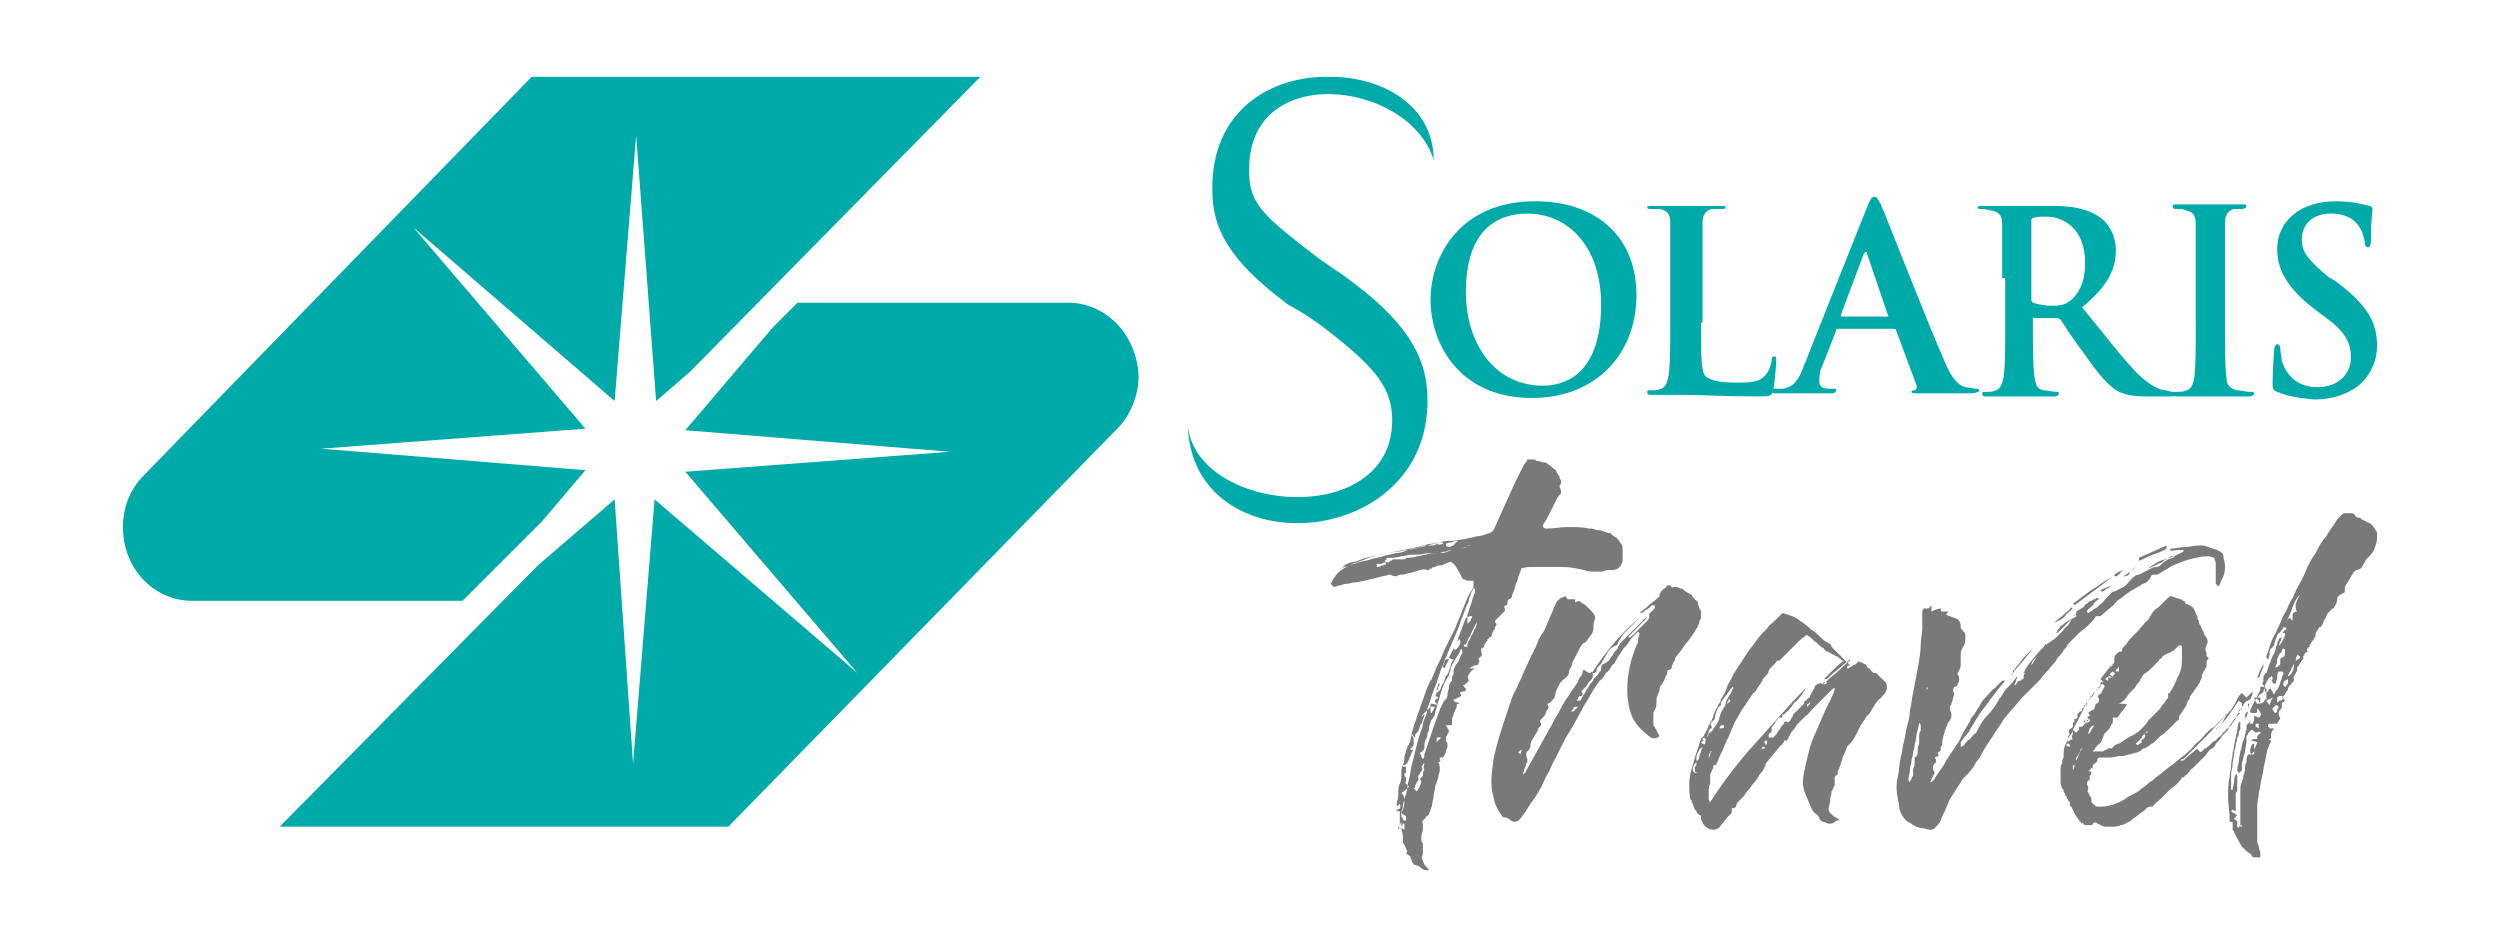 <?xml version="1.0" encoding="utf-8"?>
<!-- Generator: Adobe Illustrator 27.7.0, SVG Export Plug-In . SVG Version: 6.00 Build 0)  -->
<svg version="1.1" id="Capa_1" xmlns="http://www.w3.org/2000/svg" xmlns:xlink="http://www.w3.org/1999/xlink" x="0px" y="0px"
	 viewBox="0 0 162.7 60.9" style="enable-background:new 0 0 162.7 60.9;" xml:space="preserve">
<style type="text/css">
	.st0{fill:#00AAA8;}
	.st1{fill:#797979;}
</style>
<g>
	<g>
		<path class="st0" d="M30.1,39.1H12.5C10,39.1,8,37,8,34.3c0-1.2,0.4-2.3,1.2-3.2L34.6,5h29.2L44.9,24.2l-2.2,1.9L41.4,8.8L40,26.1
			L26.9,14.8l11.2,13.1l-17.2,1.3l17.2,1.4l-2.8,3.3L30.1,39.1z M69.5,19.7H51.9l-1.6,1.6l-5.7,6.7l17.2,1.4l-17.2,1.3l11.2,13.1
			L42.6,32.5l-1.4,17.2L40,32.5l-5,4.3l-16.8,17h29.2l25.5-26.1c0.7-0.8,1.2-2,1.2-3.2C74,21.8,72,19.7,69.5,19.7"/>
	</g>
	<g>
		<path class="st0" d="M78.9,12.4c0,2.4,1,4.5,4.9,7.4l1.2,0.7l0,0l1,0.7c3.4,2.6,4.5,3.9,4.6,5.9c0.3,7.4-12.7,6.4-13.3,0.6
			c0.3,9.2,15.7,8.2,15.6-1.7c0-2.4-1-4.7-4.7-7.5l0,0c-0.4-0.3-0.9-0.7-1.4-1l-1-0.7c-3.4-2.6-4.5-3.5-4.5-5.5
			c-0.3-7.4,10.4-6.1,12-0.9c0-3.5-3.3-5.4-6.7-5.4C82.7,4.9,78.8,7.2,78.9,12.4"/>
		<path class="st0" d="M93.1,19.5c0-2.8,1.9-6.4,6.8-6.4c4.1,0,6.6,2.4,6.6,6.1c0,3.8-2.6,6.7-6.8,6.7C95,25.9,93.1,22.4,93.1,19.5
			 M104.2,19.8c0-3.7-2.1-5.9-4.8-5.9c-1.9,0-4,1-4,5.1c0,3.4,1.9,6.1,5,6.1C101.6,25.1,104.2,24.6,104.2,19.8"/>
		<path class="st0" d="M110.7,21c0,2.1,0,3.2,0.3,3.5c0.3,0.2,0.7,0.4,2,0.4c0.9,0,1.5,0,1.9-0.5c0.2-0.2,0.4-0.7,0.4-1
			c0-0.1,0-0.2,0.2-0.2c0.1,0,0.1,0.1,0.1,0.3c0,0.2-0.1,1.4-0.2,1.9c-0.1,0.4-0.2,0.4-1,0.4c-2.4,0-3.4-0.1-4.8-0.1
			c-0.4,0-1.4,0-2.1,0c-0.2,0-0.3,0-0.3-0.2c0-0.1,0.1-0.1,0.3-0.1c0.2,0,0.4,0,0.6-0.1c0.3-0.1,0.4-0.4,0.5-0.9
			c0.1-0.7,0.1-2,0.1-3.5v-2.9c0-2.5,0-2.9,0-3.5c0-0.6-0.2-0.8-0.7-0.9c-0.1,0-0.3,0-0.5,0c-0.2,0-0.3,0-0.3-0.1
			c0-0.1,0.1-0.1,0.4-0.1c0.8,0,1.8,0,2.2,0c0.4,0,1.6,0,2.2,0c0.2,0,0.3,0,0.3,0.1c0,0.1-0.1,0.1-0.3,0.1c-0.2,0-0.4,0-0.6,0
			c-0.4,0.1-0.6,0.4-0.6,0.9c0,0.5,0,1,0,3.5V21z"/>
		<path class="st0" d="M119.6,21.4c-0.1,0-0.1,0-0.1,0.1l-0.9,2.3c-0.2,0.4-0.2,0.8-0.2,1c0,0.3,0.1,0.5,0.7,0.5h0.2
			c0.2,0,0.2,0,0.2,0.1c0,0.1-0.1,0.2-0.3,0.2c-0.5,0-1.2,0-1.7,0c-0.2,0-1.1,0-1.9,0c-0.2,0-0.3,0-0.3-0.2c0-0.1,0.1-0.1,0.2-0.1
			c0.1,0,0.4,0,0.5,0c0.8-0.1,1.1-0.7,1.4-1.5l4.1-10.3c0.2-0.5,0.3-0.7,0.5-0.7c0.1,0,0.2,0.1,0.4,0.5c0.4,0.9,3,7.6,4.1,10.1
			c0.6,1.5,1.1,1.7,1.4,1.8c0.2,0,0.5,0.1,0.7,0.1c0.1,0,0.2,0,0.2,0.1c0,0.1-0.1,0.2-0.8,0.2c-0.6,0-1.8,0-3.1,0
			c-0.3,0-0.5,0-0.5-0.1c0-0.1,0.1-0.1,0.2-0.1c0.1,0,0.2-0.2,0.1-0.4l-1.3-3.5c0-0.1-0.1-0.1-0.2-0.1H119.6z M122.9,20.6
			C123,20.6,123,20.6,122.9,20.6l-1.4-4.1c0-0.1,0-0.1-0.1-0.1c0,0-0.1,0.1-0.1,0.1l-1.5,4c0,0.1,0,0.1,0.1,0.1H122.9z"/>
		<path class="st0" d="M130.3,18.1c0-2.5,0-2.9,0-3.5c0-0.6-0.2-0.8-0.7-0.9c-0.1,0-0.4-0.1-0.6-0.1c-0.2,0-0.3,0-0.3-0.1
			c0-0.1,0.1-0.1,0.4-0.1c0.9,0,1.9,0,2.2,0c0.6,0,1.8,0,2.3,0c1,0,2.1,0.1,3,0.7c0.5,0.3,1.1,1.1,1.1,2.2c0,1.2-0.5,2.3-2.2,3.7
			c1.5,1.8,2.6,3.3,3.6,4.3c0.9,0.9,1.6,1.1,1.8,1.1c0.2,0,0.3,0.1,0.5,0.1c0.1,0,0.2,0,0.2,0.1c0,0.1-0.1,0.2-0.3,0.2h-1.6
			c-0.9,0-1.3-0.1-1.8-0.3c-0.7-0.4-1.3-1.1-2.2-2.4c-0.7-0.9-1.4-2-1.6-2.3c-0.1-0.1-0.2-0.1-0.3-0.1l-1.4,0c-0.1,0-0.1,0-0.1,0.1
			V21c0,1.5,0,2.8,0.1,3.5c0.1,0.5,0.1,0.8,0.6,0.9c0.2,0,0.6,0.1,0.8,0.1c0.1,0,0.2,0,0.2,0.1c0,0.1-0.1,0.2-0.3,0.2
			c-1,0-2.2,0-2.4,0c-0.3,0-1.3,0-2,0c-0.2,0-0.3,0-0.3-0.2c0-0.1,0.1-0.1,0.3-0.1c0.2,0,0.4,0,0.6-0.1c0.3-0.1,0.4-0.4,0.5-0.9
			c0.1-0.7,0.1-2,0.1-3.5V18.1z M132.2,19.4c0,0.2,0,0.2,0.1,0.3c0.3,0.1,0.8,0.2,1.2,0.2c0.7,0,0.9-0.1,1.2-0.3
			c0.5-0.4,1-1.1,1-2.5c0-2.3-1.5-3-2.5-3c-0.4,0-0.7,0-0.9,0.1c-0.1,0-0.1,0.1-0.1,0.2V19.4z"/>
		<path class="st0" d="M142.9,18.1c0-2.5,0-2.9,0-3.5c0-0.6-0.2-0.8-0.6-0.9c-0.2-0.1-0.4-0.1-0.6-0.1c-0.2,0-0.3,0-0.3-0.2
			c0-0.1,0.1-0.1,0.4-0.1c0.6,0,1.7,0,2.1,0c0.4,0,1.4,0,2,0c0.2,0,0.3,0,0.3,0.1c0,0.1-0.1,0.2-0.3,0.2c-0.2,0-0.3,0-0.5,0
			c-0.4,0.1-0.6,0.4-0.6,0.9c0,0.5,0,1,0,3.5V21c0,1.6,0,2.9,0.1,3.6c0,0.4,0.2,0.7,0.7,0.8c0.2,0,0.6,0.1,0.8,0.1
			c0.2,0,0.3,0,0.3,0.1c0,0.1-0.1,0.2-0.3,0.2c-1.1,0-2.1,0-2.6,0c-0.4,0-1.4,0-2.1,0c-0.2,0-0.3,0-0.3-0.2c0-0.1,0.1-0.1,0.3-0.1
			c0.2,0,0.4,0,0.6-0.1c0.3-0.1,0.4-0.3,0.5-0.8c0.1-0.7,0.1-2,0.1-3.6V18.1z"/>
		<path class="st0" d="M148.2,25.5c-0.3-0.1-0.3-0.2-0.3-0.6c0-0.9,0.1-1.9,0.1-2.1c0-0.2,0.1-0.4,0.2-0.4c0.1,0,0.2,0.1,0.2,0.3
			c0,0.2,0.1,0.6,0.1,0.8c0.4,1.2,1.3,1.7,2.3,1.7c1.5,0,2.2-1,2.2-1.9c0-0.8-0.2-1.6-1.6-2.6l-0.8-0.6c-1.8-1.4-2.4-2.6-2.4-3.9
			c0-1.8,1.5-3.1,3.8-3.1c1.1,0,1.8,0.2,2.2,0.3c0.1,0,0.2,0.1,0.2,0.2c0,0.2-0.1,0.7-0.1,2c0,0.4-0.1,0.5-0.2,0.5
			c-0.1,0-0.2-0.1-0.2-0.3c0-0.1-0.1-0.7-0.4-1.1c-0.2-0.3-0.7-0.8-1.8-0.8c-1.2,0-1.9,0.7-1.9,1.7c0,0.8,0.4,1.3,1.7,2.4l0.5,0.3
			c2,1.5,2.7,2.6,2.7,4.2c0,0.9-0.4,2.1-1.5,2.8c-0.8,0.5-1.7,0.7-2.6,0.7C149.6,25.9,148.9,25.8,148.2,25.5"/>
	</g>
	<g>
		<g>
			<path class="st1" d="M94.6,36.7c-0.1-0.1-0.2-0.2-0.3-0.1c-0.1,0-0.2,0.1-0.3,0.1c-0.1,0.1-0.2,0.1-0.3,0.1c-0.1,0-0.2,0-0.3,0.1
				c-0.1,0-0.2,0-0.2,0.1c-0.1,0-0.2,0-0.2,0.1c-0.1,0-0.1,0-0.1,0c-0.3-0.1-0.5,0-0.8,0.1c-0.3,0.1-0.5,0.1-0.8,0.2
				c-0.1,0-0.3,0-0.4,0.1c-0.1,0-0.3,0-0.4-0.1c0,0-0.1,0-0.1,0c-0.3,0.1-0.5,0.1-0.8,0.2c-0.3,0.1-0.5,0.1-0.8,0.2
				c-0.2,0-0.4,0.1-0.6,0.1c-0.2,0-0.4,0.1-0.6,0.1c-0.2,0-0.3,0.1-0.4,0.1c-0.1,0-0.3,0.1-0.4,0.1l-0.2-0.2
				c0.2-0.4,0.4-0.7,0.7-0.9c0.3-0.2,0.6-0.4,1-0.5c0.3-0.1,0.5-0.2,0.8-0.3c0.3-0.1,0.5-0.2,0.8-0.2c0.4-0.1,0.7-0.2,1.1-0.2
				c0.4-0.1,0.7-0.1,1.1-0.2c0.3-0.1,0.5-0.1,0.8-0.2c0.3-0.1,0.5-0.1,0.8-0.2c0.3-0.1,0.5-0.1,0.8-0.1c0.3,0,0.5-0.1,0.8-0.1
				c0.3-0.1,0.5-0.1,0.8-0.2c0.3,0,0.5-0.1,0.8-0.2c0.1,0,0.2-0.1,0.3-0.2l1.4-3.1c0.1-0.2,0.2-0.4,0.3-0.6c0.1-0.2,0.2-0.4,0.3-0.6
				c0.1-0.1,0.2-0.2,0.2-0.3c0.1,0,0.2,0,0.3,0c0.1,0,0.2,0,0.3,0.1c0.1,0,0.2,0,0.4,0.1c0,0,0.1,0,0.1,0c0,0,0.1,0,0.1,0
				c0.1,0.1,0.3,0.2,0.4,0.3c0.1,0.1,0.3,0.2,0.3,0.3c0,0.1,0.1,0.1,0.1,0.2c0.1,0.1,0.1,0.1,0.1,0.2c0,0.1,0.1,0.1,0.1,0.2
				c0,0.1,0,0.2-0.1,0.3v0.1c0.1,0.2,0.1,0.3,0.1,0.4c-0.1,0.1-0.2,0.2-0.3,0.4l0,0c-0.1,0.2-0.2,0.4-0.3,0.6
				c-0.1,0.2-0.2,0.4-0.3,0.6c-0.1,0.2-0.2,0.3-0.3,0.5c0,0.1,0.1,0.2,0.2,0.2c0.5,0,1-0.1,1.4-0.1c0.5,0,1,0,1.4,0.1
				c0.2,0,0.3,0,0.5,0.1c0.2,0,0.3,0,0.5,0.1c0.1,0,0.2,0.1,0.4,0.1c0.1,0.1,0.2,0.2,0.4,0.3c0.1,0.1,0.2,0.2,0.3,0.4
				c0.1,0.1,0.1,0.3,0.1,0.4c0,0.1,0,0.2,0,0.4s0,0.2,0,0.3c0,0.1-0.1,0.2-0.1,0.3c-0.1,0.1-0.1,0.1-0.2,0.2
				c-0.2,0.1-0.3,0.1-0.5,0.1c-0.2,0-0.3,0-0.5,0.1c-0.2,0-0.4,0-0.6,0c-0.2,0-0.4,0-0.6-0.1c-0.5-0.1-0.9-0.2-1.4-0.2
				c-0.5,0-0.9,0-1.4,0c-0.2,0-0.4,0-0.6,0c-0.2,0-0.4,0-0.7,0.1c0,0,0,0.1-0.1,0.3c-0.1,0.2-0.1,0.4-0.2,0.6
				c-0.1,0.2-0.1,0.4-0.2,0.6c-0.1,0.2-0.1,0.3-0.1,0.3c0,0.1-0.1,0.2-0.2,0.2c-0.1,0.1-0.1,0.2-0.1,0.3c0,0,0,0.1-0.1,0.1
				c-0.1,0-0.1,0.1-0.1,0.1c0,0.1,0.1,0.2,0,0.3c0,0-0.1,0.1-0.2,0.2c0,0-0.1,0.1-0.2,0.2c0,0-0.1,0.1-0.1,0.1c0,0-0.1,0.1-0.1,0.1
				c0,0,0,0.1,0,0.1c0,0,0.1,0.1,0.1,0.1c0,0,0,0.1-0.1,0.2c0,0.1,0,0.2-0.1,0.2c0,0.1-0.1,0.2-0.1,0.3c0,0.1-0.1,0.2-0.2,0.2
				c0,0,0,0.1-0.1,0.1c0,0,0,0.1,0,0.1c-0.1,0.1-0.2,0.2-0.2,0.3s-0.1,0.2-0.2,0.2c0,0.1,0,0.1,0,0.2c0,0.1,0.1,0.2,0,0.3
				c0,0-0.1,0.1-0.2,0.2c0.1,0.1,0.1,0.2,0,0.3c0,0.1-0.1,0.1-0.2,0.1c-0.1,0-0.2,0.1-0.2,0.1c-0.1,0-0.1,0.1-0.2,0.1
				c0.1,0,0.1,0,0.2,0c0.1,0,0.1,0,0.2,0c-0.2,0.1-0.3,0.2-0.4,0.4c-0.1,0.1-0.1,0.2,0,0.4c-0.1,0.1-0.1,0.1-0.2,0.2
				c0,0-0.1,0.1-0.2,0.1c0,0,0.1,0.1,0.1,0.1c0,0,0,0.1,0.1,0.1c0,0.1,0,0.2-0.1,0.2c-0.1,0-0.2,0-0.3,0.1c0.1,0.1,0.1,0.2,0.1,0.2
				c-0.1,0-0.1,0.1-0.2,0.1c-0.1,0-0.1,0.1-0.2,0.1c-0.1,0-0.1,0.1-0.1,0.1l0.1,0.1c0.1,0,0.2,0,0.3,0.1c-0.1,0-0.2,0-0.2,0.1
				c0,0.1,0,0.2-0.1,0.3c0,0.1-0.1,0.2-0.1,0.3c0,0.1-0.1,0.2-0.1,0.3c0,0,0,0.1,0,0.1c0,0,0,0.1,0,0.1c0,0.1,0,0.1,0,0.2
				c0,0-0.1,0-0.1,0c0,0-0.1,0-0.1,0c0,0,0,0-0.1,0c0,0,0,0-0.1,0c0,0.1,0.1,0.1,0.1,0.2c0,0,0.1,0.1,0.1,0.2c0,0.1-0.1,0.1-0.1,0.2
				c0,0.1-0.1,0.1-0.1,0.2c0,0.1,0,0.1,0,0.2s0.1,0.1,0.1,0.2c0,0,0,0.1,0,0.1c0,0,0,0.1,0,0.1c0,0.1-0.1,0.2-0.1,0.3
				c0,0.1-0.1,0.2-0.1,0.3c0,0,0,0-0.1,0.1c-0.1,0-0.1,0-0.2,0c0,0,0,0.1,0,0.1c0,0,0,0.1,0.1,0.1c-0.1,0-0.1,0-0.1,0.1
				c0,0-0.1,0-0.1,0c0.1,0.2,0.1,0.3,0.1,0.5c0,0.2-0.1,0.3-0.1,0.5c0,0.1-0.1,0.2-0.1,0.3c0,0.1-0.1,0.2-0.1,0.3
				c0,0.2-0.1,0.4-0.1,0.6c0,0.2-0.1,0.4-0.1,0.6c0,0.1-0.1,0.2-0.1,0.3c0,0.1-0.1,0.2-0.1,0.3c0,0,0,0-0.1,0.1c0,0-0.1,0-0.1,0.1
				c-0.1,0.1-0.1,0.1-0.2,0.2c0,0.1-0.1,0.1,0,0.2c0,0.1,0,0.2,0,0.4c0,0.1-0.1,0.3-0.1,0.4c0,0,0,0.1,0,0.1c0,0,0,0.1,0,0.1
				c0,0.1,0,0.2,0.1,0.3c0,0.1,0,0.2,0,0.3c0,0.1,0,0.2,0,0.2c0,0.1,0,0.2,0,0.2c-0.1,0.2-0.1,0.3,0,0.4c0,0.1,0.1,0.3,0.2,0.4
				c0,0,0.1,0.1,0.1,0.1c0,0,0.1,0.1,0.1,0.1c-0.2,0.1-0.4,0-0.5-0.1c-0.1-0.1-0.3-0.2-0.4-0.2c-0.1,0-0.1-0.1-0.2-0.2
				c0-0.1-0.1-0.2-0.1-0.3c0-0.1-0.1-0.1-0.2-0.2c-0.1,0-0.1-0.1,0-0.2c-0.1-0.1-0.1-0.2-0.2-0.4c-0.1-0.1-0.1-0.2-0.1-0.3
				c0-0.2,0-0.5-0.1-0.7c0-0.2,0-0.5,0-0.7c0-0.2,0-0.3,0-0.4c0-0.1,0.1-0.3,0.1-0.4c0-0.1,0-0.2,0.1-0.4c0-0.1,0-0.2,0.1-0.4
				c0.1-0.3,0.1-0.7,0.2-1c0.1-0.3,0.1-0.7,0.2-1c0.2-0.7,0.3-1.4,0.6-2.2c0.1-0.2,0.1-0.5,0.2-0.7c0.1-0.2,0.2-0.5,0.2-0.7
				c0.2-0.5,0.3-1,0.5-1.4c0.2-0.5,0.3-1,0.5-1.4c0.1-0.2,0.1-0.4,0.2-0.5c0.1-0.2,0.1-0.3,0.2-0.5c0.1-0.2,0.2-0.5,0.3-0.7
				c0.1-0.2,0.2-0.5,0.3-0.7c0.1-0.3,0.2-0.6,0.3-0.8c0.1-0.3,0.2-0.6,0.3-0.8c0,0,0.1-0.1,0.1-0.3c0.1-0.2,0.1-0.4,0.2-0.5
				c0.1-0.2,0.1-0.4,0.1-0.5c0-0.2,0-0.2,0-0.2c-0.1,0-0.2,0-0.3,0c-0.1,0-0.2,0-0.3-0.1c0,0-0.1,0-0.1,0
				C94.7,36.7,94.6,36.7,94.6,36.7z M93.9,35.4c0,0,0-0.1,0-0.1c-0.1,0-0.2,0-0.2,0l-0.6,0.1c-0.1,0-0.2,0-0.4,0.1
				c-0.1,0-0.2,0-0.4,0.1c-0.2,0-0.3,0.1-0.5,0.1c-0.2,0-0.3,0.1-0.5,0.1c-0.4,0.1-0.7,0.1-1,0.2c-0.3,0.1-0.7,0.1-1,0.2
				c-0.2,0.1-0.5,0.1-0.7,0.2c-0.2,0.1-0.5,0.2-0.7,0.2c-0.2,0.1-0.3,0.1-0.4,0.2c-0.1,0.1-0.2,0.2-0.3,0.2c0.2-0.1,0.4-0.1,0.6-0.2
				c0.2-0.1,0.4-0.1,0.6-0.2c0.3-0.1,0.6-0.1,0.8-0.2c0.3-0.1,0.6-0.1,0.8-0.2c0.3-0.1,0.5-0.1,0.8-0.2c0.3,0,0.6-0.1,0.8-0.2
				c0.3-0.1,0.5-0.1,0.8-0.2c0.2-0.1,0.5-0.1,0.8-0.1c0.1,0,0.2,0,0.3-0.1C93.7,35.5,93.8,35.4,93.9,35.4z M90.2,36.6
				c-0.1,0-0.2,0-0.3,0.1c-0.1,0-0.2,0-0.3,0c0,0,0,0,0,0.1c0,0,0,0,0,0.1c0.1,0,0.2,0,0.3-0.1c0.1,0,0.2,0,0.3-0.1V36.6z
				 M95.7,35.7c-0.1,0-0.1-0.1-0.1-0.1c0,0-0.1,0-0.1,0c-0.2,0-0.3,0.1-0.5,0.1c-0.2,0-0.3,0.1-0.5,0.1c-0.1,0-0.2,0-0.4,0.1
				c-0.1,0-0.2,0-0.4,0.1C93.6,36,93.3,36,93,36c-0.3,0-0.5,0.1-0.8,0.1c-0.1,0-0.1,0-0.2,0c-0.1,0-0.1,0-0.2,0l-1.1,0.2
				c-0.1,0-0.1,0-0.2,0c-0.1,0-0.1,0-0.2,0c0,0-0.1,0.1-0.1,0.1c0,0,0,0.1-0.1,0.1c0.1,0.1,0.2,0.1,0.2,0.1c0.1,0,0.1,0,0.2-0.1
				c0.1,0,0.1-0.1,0.2-0.1c0.1,0,0.2,0,0.3,0c0.1,0,0.2,0,0.3,0c0.1,0,0.2,0,0.2-0.1c0.2,0,0.5,0,0.7-0.1c0.2,0,0.4-0.1,0.6-0.1
				c0.2-0.1,0.5-0.1,0.7-0.1c0.2,0,0.5,0,0.7-0.1c0.2-0.1,0.4-0.1,0.6-0.2c0.2,0,0.4,0,0.7-0.1c0,0,0.1-0.1,0.2-0.1c0,0,0,0,0,0l0,0
				c-0.1,0-0.2,0-0.2,0C95.8,35.6,95.8,35.6,95.7,35.7C95.7,35.6,95.7,35.7,95.7,35.7z M91.1,53.9c0-0.1,0-0.3,0.1-0.4
				c0-0.1,0-0.3,0-0.4c0,0.1,0.1,0.1,0.1,0.2c0,0,0,0.1,0.1,0.1c0,0,0.1,0,0.1,0c0-0.1,0-0.1,0-0.2c0-0.1,0-0.1,0-0.1
				c-0.1,0-0.1-0.1-0.2-0.1c0,0-0.1-0.1-0.1-0.2c0,0-0.1,0-0.1,0.1c0,0,0,0,0,0.1c0,0.1,0,0.1,0,0.2c0,0,0,0.1,0,0.2
				c0,0.1,0,0.2,0,0.3c0,0.1,0,0.2-0.1,0.3C91,53.8,91,53.8,91.1,53.9z M93.1,46c0,0.1,0,0.1,0,0.2c0,0,0,0.1,0,0.2c0,0,0.1,0,0.1,0
				c0-0.1,0-0.1,0.1-0.2c0-0.1,0-0.1,0.1-0.2L93.1,46c0,0,0-0.1,0-0.1c0,0,0-0.1,0-0.1c0.1,0,0.3,0,0.4,0.1c0-0.1,0-0.2-0.1-0.2
				c0-0.1,0-0.1,0-0.1c0-0.1,0.1-0.1,0.1-0.1c0,0,0.1-0.1,0.1-0.1c-0.1-0.1-0.2-0.1-0.2-0.1c0.1-0.1,0.1-0.2,0.1-0.4
				c0-0.1,0.1-0.3,0.1-0.4c0,0,0,0,0.1,0c0,0.1-0.1,0.2-0.1,0.2c0,0.1,0,0.2-0.1,0.2c0,0,0,0.1,0,0.1c0,0,0,0.1,0,0.1
				c0,0,0.1-0.1,0.1-0.1c0,0,0.1,0,0.1-0.1c0.1-0.1,0.1-0.3,0.2-0.4c0.1-0.1,0.1-0.3,0.2-0.5C94.1,44,94,44,94,44.1
				c0,0-0.1,0-0.2,0.1c0,0,0,0,0,0c0,0,0,0,0,0c0,0,0.1-0.1,0.2-0.1c0,0,0.1-0.1,0.1-0.1c0,0,0.1-0.1,0.1-0.1
				c0.1-0.2,0.1-0.3,0.2-0.5c0-0.2,0.1-0.3,0.2-0.5c0,0-0.1,0-0.1,0c0,0-0.1,0-0.2-0.1c0.1-0.2,0.2-0.4,0.3-0.6c0,0,0.1,0.1,0.1,0.1
				c0.3-0.2,0.4-0.5,0.3-0.7c0,0-0.1,0-0.1,0.1c0,0-0.1,0-0.1,0.1l0,0c0.1-0.3,0.2-0.5,0.3-0.8c0.1-0.3,0.2-0.5,0.3-0.8h0.1
				c0,0.1,0,0.1,0,0.2c0,0,0,0.1,0,0.2c0,0,0,0,0,0c0,0,0,0,0,0c0.1-0.1,0.1-0.1,0.2-0.2c0-0.1,0.1-0.2,0.1-0.2c0,0,0,0,0-0.1
				c0,0,0,0-0.1,0c0,0-0.1,0-0.2,0.1c0-0.1,0-0.1,0-0.2c0.1-0.2,0.1-0.4,0.2-0.6c0.1-0.2,0.1-0.4,0.2-0.6c0-0.1,0-0.1,0.1-0.2
				c0-0.1,0-0.1,0-0.2c0,0,0,0,0-0.1c0,0,0,0-0.1,0c-0.1,0-0.1,0-0.1,0.1c-0.1,0.1-0.2,0.3-0.3,0.5c-0.1,0.3-0.3,0.7-0.4,1
				c-0.1,0.3-0.3,0.7-0.4,1c-0.1,0.2-0.2,0.4-0.3,0.6c-0.1,0.2-0.2,0.4-0.3,0.6s-0.2,0.4-0.3,0.7c-0.1,0.2-0.2,0.4-0.3,0.6l-0.2,0.5
				c-0.1,0.2-0.1,0.3-0.2,0.4c-0.1,0.1-0.1,0.3-0.2,0.4c-0.2,0.6-0.4,1.1-0.6,1.7c-0.1,0.2-0.1,0.4-0.2,0.6
				c-0.1,0.2-0.1,0.4-0.2,0.6c0,0.2-0.1,0.4-0.1,0.5c0,0.2-0.1,0.3-0.2,0.5c-0.1,0.2-0.1,0.4-0.2,0.6c0,0.2,0,0.4-0.1,0.6
				c-0.1,0.2-0.1,0.4-0.1,0.6c0,0.2,0,0.4-0.1,0.6c-0.1,0.2-0.1,0.4-0.1,0.6c0,0.2,0,0.4-0.1,0.6c0,0,0,0.1,0,0.1c0,0.1,0,0.1,0,0.2
				c0.1-0.1,0.1-0.1,0.1-0.1c0,0,0.1-0.1,0.1-0.1c0.1,0.3,0,0.4-0.3,0.4c0.1,0,0.1,0.1,0.2,0.1c0.1,0,0.1,0,0.2,0.1
				c0.1-0.2,0.2-0.4,0.2-0.7c0-0.2,0-0.4-0.2-0.6c0.2-0.1,0.4-0.3,0.5-0.4c-0.1-0.1-0.1-0.1-0.2-0.2c-0.1,0,0-0.1,0-0.2
				c0,0,0-0.1,0-0.2c-0.1-0.1-0.1-0.1-0.1-0.2c0-0.1,0.1-0.1,0.1-0.1c0-0.1,0-0.1,0-0.2c0-0.1,0-0.1,0-0.2c0,0-0.1,0-0.1,0
				c0,0-0.1,0-0.1-0.1c0.1,0,0.2,0,0.2-0.1c0.1,0,0.1,0,0.1-0.1c0.1-0.1,0.1-0.3,0.2-0.4c0-0.1,0.1-0.3,0.2-0.4c0,0-0.1,0-0.1,0
				c0,0-0.1,0-0.1,0c0,0,0,0,0-0.1c0.1,0,0.1-0.1,0.1-0.1c0,0,0.1-0.1,0.1-0.1c0-0.1,0-0.3,0-0.4c0-0.1-0.1-0.3-0.3-0.3
				c0.1,0,0.2,0,0.2,0c0,0,0.1,0.1,0.1,0.1c0,0,0,0.1,0.1,0.1c0-0.1,0-0.2,0-0.2c0,0,0.1-0.1,0.2-0.2c0,0,0,0,0,0s0,0,0,0
				c0.1-0.2,0.1-0.4,0.2-0.5c0.1-0.2,0.1-0.3,0.2-0.5l0-0.1c0,0-0.1,0-0.1,0.1c0,0-0.1,0-0.1,0.1c0,0,0,0,0,0c0,0,0,0,0,0
				c0-0.1,0.1-0.2,0.1-0.2C93,46.1,93.1,46,93.1,46z M91.4,53.6c0,0-0.1,0-0.1,0c0,0.1-0.1,0.2-0.1,0.2c0,0.1,0,0.1,0.2,0.2
				c0-0.1,0-0.2,0-0.2C91.4,53.8,91.4,53.7,91.4,53.6z M92.2,51.5C92.2,51.5,92.2,51.5,92.2,51.5C92.2,51.5,92.2,51.5,92.2,51.5
				c0.1-0.1,0.1-0.2,0.2-0.3c0-0.1,0.1-0.2,0.1-0.3c0,0,0-0.1-0.1-0.2c0,0-0.1,0-0.1,0.1c0,0,0,0-0.1,0.1c0,0.1-0.1,0.2-0.1,0.2
				c0,0.1,0,0.2-0.1,0.2C92.1,51.4,92.1,51.4,92.2,51.5C92.1,51.5,92.1,51.5,92.2,51.5z M92.7,49.7L92.7,49.7c-0.1,0-0.1,0-0.1,0.1
				c0,0-0.1,0.1-0.1,0.1c0.1,0.1,0.1,0.2,0,0.3c-0.1,0.1-0.1,0.2-0.2,0.3c0,0,0,0.1,0,0.1c0,0,0,0.1,0,0.1c0,0,0,0,0,0
				c0,0,0,0,0.1,0c0,0,0.1-0.1,0.1-0.1c0,0,0.1-0.1,0.1-0.1c0-0.1,0-0.3,0.1-0.4C92.6,49.9,92.7,49.8,92.7,49.7z M95.1,42.2
				c0,0.1-0.1,0.1-0.1,0.2c0,0.1-0.1,0.2-0.1,0.2c-0.1,0.2-0.2,0.3-0.3,0.5c-0.1,0.2-0.2,0.3-0.2,0.5c0,0.1-0.1,0.2-0.1,0.3
				c0,0.1-0.1,0.2-0.1,0.2c-0.2,0.3-0.3,0.6-0.4,0.9c-0.1,0.3-0.2,0.7-0.3,1c0,0.1-0.1,0.3-0.1,0.4c0,0.1-0.1,0.3-0.2,0.4
				c-0.1,0.1-0.1,0.2-0.1,0.2c0,0.1-0.1,0.2-0.1,0.3c0,0.2,0,0.3-0.1,0.4c0,0.1,0,0.3-0.1,0.4c-0.1,0.2-0.1,0.3-0.1,0.5
				c0,0.2-0.1,0.3-0.3,0.4c0,0.1,0.1,0.1,0.1,0.2c0,0.1,0.1,0.2,0.1,0.2c0.1-0.1,0.1-0.2,0.1-0.3c0.1-0.3,0.2-0.6,0.3-0.9
				c0.1-0.3,0.2-0.6,0.3-0.9l0.4-1.1c0-0.1,0.1-0.2,0.1-0.2c0-0.1,0.1-0.2,0.1-0.2c0-0.1,0.1-0.2,0.2-0.3c0.1-0.1,0.1-0.2,0.1-0.3
				c0-0.2,0.1-0.3,0.1-0.5c0-0.2,0.1-0.3,0.2-0.4c0,0,0,0,0,0c0,0,0,0,0,0c0-0.1,0-0.1,0-0.2c0-0.1,0-0.1,0.1-0.2c0-0.1,0-0.2,0-0.3
				c0.1-0.2,0.1-0.3,0.2-0.4c0.1-0.1,0.2-0.3,0.2-0.4C95.2,42.5,95.2,42.4,95.1,42.2C95.3,42.2,95.2,42.2,95.1,42.2z M93.5,48.3
				c0.1-0.1,0.2-0.2,0.3-0.3c-0.1,0-0.2,0-0.3,0C93.5,48.1,93.5,48.2,93.5,48.3z M93.9,43.4c0-0.1,0.1-0.2,0.1-0.3
				c0-0.1,0.1-0.2,0.1-0.2c0,0,0,0,0.1,0c0,0,0,0,0.1,0L94,43.5C94,43.5,94,43.5,93.9,43.4C94,43.5,93.9,43.4,93.9,43.4z M94.9,35.2
				c-0.1,0-0.3,0-0.4,0.1c-0.1,0-0.3,0-0.4,0.1v0.1c0.1,0.1,0.2,0.1,0.2,0.1c0.1,0,0.2-0.1,0.3-0.1C94.7,35.3,94.8,35.3,94.9,35.2
				L94.9,35.2z M95.5,42.1c0-0.2,0-0.3,0.1-0.4c0.1-0.1,0.1-0.3,0.2-0.4c0.1-0.1,0.1-0.3,0.2-0.4c0.1-0.1,0.1-0.3,0.1-0.4
				c-0.1,0.2-0.2,0.4-0.3,0.6c-0.1,0.2-0.1,0.3-0.2,0.4c-0.1,0.1-0.1,0.3-0.2,0.4C95.2,42,95.2,42.1,95.5,42.1z"/>
			<path class="st1" d="M103.6,43.7c0.1,0.2,0.1,0.4-0.1,0.6c0,0-0.1,0.1-0.1,0.1c0,0-0.1,0.1-0.1,0.2c-0.1,0.1-0.1,0.1-0.2,0.2
				c-0.1,0.1-0.1,0.1-0.2,0.2c0.1,0.1,0.1,0.1,0.1,0.2c0,0.1-0.1,0.1-0.2,0.1c0,0-0.1,0.1-0.1,0.1c0,0.1-0.1,0.2-0.1,0.2
				c0.2,0,0.3,0,0.3-0.1c0.1-0.2,0.2-0.3,0.3-0.5c0.1-0.2,0.2-0.3,0.3-0.5c0.1-0.1,0.2-0.2,0.2-0.3c0.1-0.1,0.2-0.2,0.3-0.3
				c0-0.1,0.1-0.1,0.1-0.2c0.1,0,0.1-0.1,0.1-0.2c0-0.2,0.1-0.3,0.2-0.3c0.1-0.1,0.2-0.1,0.3-0.2c0.1-0.1,0.1-0.2,0.2-0.3
				c0.1-0.1,0.1-0.2,0.2-0.3c0.1-0.1,0.2-0.2,0.2-0.3c0.1-0.1,0.1-0.2,0.2-0.3c0.2-0.2,0.5-0.5,0.7-0.7c0.2-0.2,0.5-0.5,0.7-0.7
				c0-0.1,0.1-0.1,0.1-0.1c0,0,0.1-0.1,0.2-0.1l0,0c-0.2,0.2-0.4,0.4-0.6,0.6c-0.2,0.2-0.4,0.4-0.6,0.6c0,0,0,0,0,0.1
				c0.1,0,0.2-0.1,0.2-0.1c0.2-0.2,0.3-0.3,0.5-0.5c0.2-0.2,0.3-0.3,0.5-0.5c0.1-0.1,0.2-0.3,0.1-0.4c0.1-0.1,0.1-0.2,0.2-0.2
				c0.1-0.1,0.1-0.2,0.2-0.2c0,0,0-0.1,0-0.1c0,0,0-0.1,0-0.1c-0.1,0-0.1,0-0.2,0c-0.1,0.1-0.2,0.2-0.4,0.3
				c-0.1,0.1-0.2,0.2-0.4,0.2c0,0,0,0,0,0c0,0,0,0,0,0c0.2-0.2,0.4-0.3,0.6-0.5c0.2-0.2,0.4-0.3,0.6-0.5c0.1,0,0.1-0.1,0.1-0.2
				c0-0.1,0.1-0.1,0.1-0.2c0.1-0.1,0.1-0.1,0.2-0.2c0.1,0,0.1-0.1,0.2-0.2c0,0,0.1,0,0.1,0c0,0,0.1,0,0.1,0c0.1,0.1,0.1,0.2,0.2,0.1
				c0.1,0,0.2,0,0.2,0c0.1,0,0.2,0.1,0.3,0.1c0.1,0,0.2,0.1,0.3,0.2c0.1,0,0.1,0.1,0.2,0.1c0,0,0.1,0.1,0.2,0.1
				c0,0.1,0.1,0.2,0.3,0.4c0.1,0,0.1,0.1,0.1,0.2c0,0.1,0.1,0.2,0.1,0.3c0,0.1,0.1,0.1,0.1,0.2c0,0.1,0,0.2,0,0.3
				c0,0.1,0,0.2-0.1,0.3c0,0.1,0,0.2-0.1,0.3c0,0.1,0,0.1-0.1,0.2c0,0.1-0.1,0.1-0.1,0.2c-0.2,0.3-0.4,0.6-0.6,0.8
				c-0.2,0.3-0.4,0.6-0.6,0.8c0,0.1-0.1,0.1-0.1,0.2c0,0.1,0,0.1-0.1,0.2c0,0.1-0.1,0.2-0.1,0.3c0,0.1-0.1,0.2-0.2,0.2
				c-0.1,0-0.1,0.1-0.1,0.2c0,0.1-0.1,0.2-0.1,0.2c0,0.1-0.1,0.2-0.1,0.3c-0.1,0.1-0.1,0.2-0.2,0.3c-0.1,0.1-0.1,0.2-0.1,0.3
				c0,0.1-0.1,0.2-0.1,0.3c-0.1,0.2-0.1,0.3-0.1,0.5c0,0.2,0,0.3-0.1,0.5c-0.1,0.1-0.1,0.2-0.1,0.3c0,0.1,0,0.3,0,0.4
				c0,0,0,0.1,0,0.1c0,0,0,0.1,0,0.2c0.1,0.1,0.1,0.2,0.2,0.3c0,0.1,0.1,0.2,0.2,0.4c-0.2,0.2-0.5,0.2-0.7,0
				c-0.5-0.4-0.9-0.8-1.1-1.3c-0.2-0.5-0.3-1.1-0.3-1.7c0-1,0.2-1.9,0.6-2.9c0.1-0.1,0.1-0.2,0.1-0.4c0-0.1,0.1-0.2,0.1-0.4
				l-0.1-0.1c0,0-0.1,0.1-0.1,0.1c0,0-0.1,0.1-0.1,0.1c-0.2,0.2-0.3,0.3-0.4,0.5c-0.1,0.2-0.3,0.3-0.4,0.5c-0.1,0.1-0.1,0.2-0.2,0.3
				c-0.1,0.1-0.1,0.2-0.2,0.3c0,0.1-0.1,0.1-0.1,0.2c0,0.1-0.1,0.1-0.2,0.2c-0.1,0.2-0.2,0.4-0.4,0.5c-0.1,0.2-0.2,0.4-0.4,0.5
				c-0.3,0.4-0.6,0.9-0.8,1.3c-0.3,0.4-0.5,0.9-0.8,1.4c-0.2,0.4-0.5,0.8-0.7,1.2c-0.2,0.4-0.4,0.8-0.6,1.2c-0.2,0.3-0.3,0.7-0.5,1
				c-0.2,0.3-0.3,0.7-0.5,1c-0.1,0.2-0.2,0.3-0.3,0.5c-0.1,0.1-0.2,0.3-0.3,0.4c-0.1,0.2-0.2,0.3-0.3,0.5c-0.1,0.1-0.2,0.3-0.3,0.4
				c-0.2,0.3-0.5,0.4-0.8,0.1c-0.1-0.1-0.2-0.1-0.3-0.1c-0.1,0-0.2-0.1-0.2-0.2c-0.2-0.2-0.3-0.5-0.4-0.7c-0.1-0.3-0.1-0.5-0.2-0.8
				c-0.1-0.7,0-1.4,0.1-2.1c0.2-1,0.5-1.9,0.8-2.8c0.1-0.3,0.2-0.6,0.3-0.9c0.1-0.3,0.2-0.6,0.4-0.9c0.1-0.3,0.3-0.6,0.4-0.9
				c0.1-0.3,0.3-0.6,0.4-0.9c0.1-0.1,0.1-0.3,0.2-0.4c0.1-0.1,0.1-0.3,0.2-0.4c0.1-0.2,0.2-0.5,0.3-0.7c0.1-0.2,0.3-0.4,0.4-0.7
				c0.1-0.2,0.2-0.5,0.3-0.7c0.1-0.2,0.2-0.5,0.3-0.7c0.1-0.3,0.3-0.5,0.7-0.6c0,0.1,0.1,0.1,0.1,0.2c0,0,0.1,0,0.1,0
				c0,0,0.1,0,0.2,0c0.1,0,0.1,0,0.2,0v0.2c0.2-0.1,0.3-0.1,0.4,0c0.1,0.1,0.2,0.1,0.3,0.2c0.1,0.1,0.2,0.2,0.3,0.3
				c0.1,0.1,0.2,0.2,0.3,0.4c0,0,0,0.1,0,0.1c0,0,0,0.1,0,0.1c-0.1,0.2-0.1,0.4-0.1,0.6c0,0.2-0.1,0.4-0.3,0.6
				c-0.1,0.2-0.2,0.3-0.4,0.4c-0.1,0.1-0.2,0.3-0.3,0.5c0,0.1-0.1,0.1-0.1,0.2s-0.1,0.1-0.1,0.2c-0.1,0.2-0.2,0.3-0.2,0.5
				c-0.1,0.2-0.2,0.3-0.2,0.5c0,0.1-0.1,0.2-0.1,0.2c-0.1,0.1-0.1,0.1-0.2,0.2c-0.2,0.1-0.3,0.3-0.4,0.5c-0.1,0.2-0.2,0.4-0.2,0.6
				c0,0.1-0.1,0.2-0.2,0.3c-0.1,0.1-0.2,0.2-0.3,0.2c0.1,0.2,0.1,0.3,0,0.4c-0.1,0.1-0.1,0.3-0.2,0.4c-0.1,0.1-0.1,0.1-0.2,0.2
				c-0.1,0.1-0.1,0.2,0,0.3c0,0.1,0,0.1-0.1,0.2c-0.1,0.1-0.1,0.1-0.1,0.2c-0.1,0.2-0.2,0.3-0.3,0.5c-0.1,0.2-0.2,0.3-0.2,0.5
				c0,0.2-0.1,0.3-0.2,0.4c-0.1,0.1-0.1,0.3,0,0.5c0,0,0,0.1,0,0.2c-0.1,0.1-0.1,0.1-0.1,0.2c0,0.1-0.1,0.2-0.1,0.3
				c0,0.1-0.1,0.2-0.1,0.3c0,0,0.1,0,0.1-0.1c0,0,0.1,0,0.1-0.1l1.5-2.7c0.2-0.3,0.3-0.6,0.5-0.9c0.2-0.3,0.3-0.6,0.5-0.9
				c0.1-0.2,0.3-0.4,0.4-0.6c0.1-0.2,0.3-0.4,0.4-0.6c0.1-0.1,0.1-0.2,0.2-0.4c0.1-0.1,0.2-0.2,0.2-0.4c0-0.1,0.1-0.1,0.1-0.1
				C103.5,43.9,103.5,43.8,103.6,43.7z M98.8,49C98.9,49,98.9,49,98.8,49c0.1,0,0.1,0,0.1,0.1C99,49,99,49,99,48.9
				c0,0,0-0.1,0.1-0.1c0,0,0,0,0,0c0,0,0,0,0,0c0,0,0,0,0,0C98.9,48.8,98.9,48.9,98.8,49z M102.7,46C102.7,46,102.7,45.9,102.7,46
				C102.6,45.9,102.6,45.9,102.7,46c-0.1,0-0.1,0-0.2,0c0,0-0.1,0-0.1,0.1c0,0,0,0.1-0.1,0.1c0,0,0,0.1-0.1,0.1c0,0,0.1,0,0.1,0
				c0,0,0.1,0,0.1,0c0,0,0.1-0.1,0.1-0.1C102.6,46.1,102.7,46,102.7,46z M106.7,40.2c-0.2,0.2-0.4,0.4-0.5,0.5
				c-0.2,0.2-0.3,0.3-0.5,0.5c-0.1,0.1-0.2,0.2-0.2,0.3c-0.1,0.1-0.1,0.2-0.2,0.3c0,0,0,0,0,0.1c0,0,0,0-0.1,0.1
				c-0.3,0.1-0.5,0.3-0.6,0.5c-0.1,0.2-0.3,0.5-0.4,0.7c-0.1,0.1-0.1,0.1-0.2,0.2c-0.1,0.1-0.1,0.2-0.1,0.3c0,0,0,0-0.1,0.1
				c-0.1,0-0.1,0-0.2,0C104.5,42.4,105.5,41.2,106.7,40.2C106.6,40.2,106.7,40.2,106.7,40.2z"/>
			<path class="st1" d="M119,52.6c0,0.2,0.1,0.3,0.2,0.4c0.1,0.1,0.2,0.2,0.3,0.2c0.1,0.1,0.1,0.1,0.2,0.1c0,0,0,0.1-0.1,0.1
				c-0.1,0-0.1,0-0.2,0.1c-0.1,0.1-0.2,0.1-0.4,0.1c-0.1,0-0.2-0.1-0.3-0.1c-0.1,0-0.2-0.1-0.2-0.1c-0.1-0.1-0.1-0.1-0.1-0.2
				c-0.1-0.1-0.1-0.2-0.2-0.2c-0.1-0.1-0.2-0.2-0.2-0.2c-0.2-0.3-0.3-0.7-0.5-1.1c-0.2-0.5-0.2-0.9-0.1-1.4s0.2-0.9,0.3-1.3
				c0.1-0.5,0.3-1,0.5-1.4c0.2-0.5,0.4-0.9,0.6-1.4c0.1-0.2,0.2-0.4,0.3-0.6c0.1-0.2,0.2-0.4,0.3-0.7c0,0,0,0,0,0c0,0,0,0,0-0.1
				h-0.1c-0.1,0.1-0.3,0.3-0.4,0.4c-0.1,0.1-0.3,0.3-0.4,0.4c-0.1,0.1-0.2,0.2-0.3,0.3c-0.1,0.1-0.2,0.2-0.3,0.3
				c-0.1,0.1-0.2,0.3-0.4,0.4c-0.1,0.1-0.3,0.3-0.4,0.4c-0.1,0.1-0.2,0.2-0.3,0.4c-0.1,0.1-0.2,0.2-0.3,0.4c0,0.1-0.1,0.1-0.1,0.2
				c0,0.1-0.1,0.1-0.1,0.2c0,0-0.1,0-0.1,0c0,0-0.1,0-0.1,0c0,0.1,0,0.1-0.1,0.2c0,0,0,0.1-0.1,0.1c-0.2,0.2-0.3,0.4-0.5,0.6
				c-0.2,0.2-0.3,0.4-0.5,0.6l0,0c0,0.2-0.1,0.3-0.2,0.5c-0.1,0.1-0.2,0.2-0.3,0.4c-0.1,0.2-0.2,0.3-0.3,0.4
				c-0.1,0.1-0.2,0.3-0.3,0.4c-0.1,0.1-0.2,0.2-0.3,0.4c-0.1,0.1-0.2,0.2-0.3,0.3c-0.1,0.1-0.2,0.2-0.2,0.3c0,0.1-0.1,0.2-0.2,0.2
				c0,0-0.1,0-0.1,0c0,0,0,0,0,0.1c0,0.1,0,0.2,0,0.2s-0.1,0.1-0.2,0.2c-0.2,0.2-0.3,0.4-0.5,0.6c-0.1,0.2-0.3,0.3-0.5,0.3
				c-0.2,0-0.4-0.1-0.5-0.2c-0.1-0.1-0.2-0.2-0.2-0.3c-0.1-0.1-0.1-0.2-0.1-0.3c0,0,0,0,0-0.1c-0.2-0.1-0.3-0.2-0.3-0.3
				c-0.1-0.1-0.2-0.3-0.2-0.4c0-0.1-0.1-0.1-0.1-0.2c0-0.1,0-0.1-0.1-0.2c-0.1-0.7-0.1-1.4,0.1-2c0.1-0.3,0.2-0.7,0.3-1
				c0.1-0.3,0.2-0.6,0.3-0.9c0,0,0-0.1,0.1-0.1c0,0,0-0.1,0.1-0.1c0-0.1,0-0.1,0.1-0.2c0-0.1,0-0.1,0.1-0.2c0-0.1,0.1-0.2,0.1-0.3
				c0.1-0.1,0.1-0.2,0.2-0.3c0-0.1,0.1-0.2,0.1-0.3c0-0.1,0.1-0.2,0.1-0.3c0.1-0.2,0.2-0.3,0.2-0.4c0.1-0.1,0.2-0.3,0.2-0.4
				c0.2-0.3,0.3-0.5,0.4-0.8c0.1-0.3,0.3-0.5,0.4-0.8c0.3-0.5,0.6-0.9,0.9-1.4c0.2-0.3,0.4-0.5,0.6-0.8s0.4-0.5,0.7-0.8
				c0.1-0.2,0.3-0.3,0.5-0.5c0.2-0.2,0.3-0.3,0.5-0.5c0.4,0.1,0.7,0.2,1,0.4c0.3,0.2,0.6,0.4,0.9,0.7c0.2,0.1,0.3,0.2,0.5,0.4
				c0.1,0.1,0.3,0.3,0.5,0.4c0.1,0,0.1,0.1,0.2,0.1c0,0,0.1,0.1,0.1,0.2c0.2,0.2,0.3,0.3,0.5,0.5c0.2,0.2,0.3,0.3,0.5,0.5
				c0,0,0.1,0.1,0.1,0.1c0,0,0.1,0.1,0.1,0.1c-0.1,0-0.1,0-0.2,0.1v0.1c0.1,0,0.1,0,0.1,0c0.1-0.1,0.2-0.1,0.3-0.2
				c0.1,0,0.2-0.1,0.3-0.2c0.1-0.1,0.1-0.1,0.1,0c0.1,0,0.2,0,0.3,0.1c0.1,0,0.2,0.1,0.2,0.2c0,0,0,0,0.1,0.1c0.1,0,0.1,0,0.1,0.1
				c0,0,0.1,0,0.1,0.1c0,0,0.1,0,0.1,0.1c0,0,0.1,0,0.1,0c0,0,0,0,0.1,0c0.1,0.1,0.2,0.2,0.3,0.3c0.1,0.1,0.2,0.2,0.3,0.3
				c0.1,0.1,0.1,0.3,0.1,0.4s-0.1,0.3-0.2,0.4c0,0-0.1,0.1-0.1,0.1c0,0,0,0.1-0.1,0.1c0,0,0,0.1-0.1,0.1c-0.2,0.2-0.3,0.4-0.5,0.7
				c0,0.1-0.1,0.1-0.1,0.2c-0.1,0.1-0.1,0.1-0.2,0.2c-0.1,0.1-0.1,0.2-0.2,0.3c-0.1,0.1-0.1,0.2-0.2,0.3c-0.1,0.2-0.2,0.4-0.3,0.6
				c-0.1,0.2-0.2,0.4-0.4,0.6c-0.1,0.1-0.1,0.1-0.2,0.2c0,0.1-0.1,0.2-0.1,0.3c-0.1,0.2-0.2,0.4-0.2,0.5c0,0.1-0.1,0.2-0.1,0.3
				c0,0.1-0.1,0.2-0.1,0.3c0,0.1-0.1,0.1-0.1,0.2c0,0.1,0,0.1,0,0.2l0,0c-0.2,0.1-0.2,0.2-0.2,0.3c0,0.1,0,0.3,0,0.4
				c0,0.1-0.1,0.1-0.1,0.2c0,0.1-0.1,0.2-0.1,0.2c0,0.2-0.1,0.4-0.1,0.6c0,0.2-0.1,0.4-0.1,0.6c0,0.1,0,0.2,0,0.3
				C118.9,52.4,118.9,52.5,119,52.6z M110.5,50.3c-0.1,0-0.2-0.1-0.2-0.1c0,0,0-0.1,0-0.2c0-0.1,0-0.1,0.1-0.2c0-0.1,0-0.1,0-0.2
				c-0.2,0.2-0.3,0.4-0.2,0.6c0,0,0,0,0.1,0.1C110.3,50.3,110.4,50.3,110.5,50.3L110.5,50.3z M110.6,49.2c0-0.1,0.1-0.2,0.1-0.3
				c0-0.1,0.1-0.2,0.1-0.3c0,0-0.1,0.1-0.1,0.1c0,0-0.1,0-0.1,0.1c-0.1,0.2-0.2,0.3-0.2,0.5c0,0,0,0.1,0,0.1c0,0.1,0,0.1,0,0.1
				c0,0,0,0,0.1,0c0-0.1,0.1-0.1,0.1-0.2C110.5,49.3,110.6,49.3,110.6,49.2z M111,48.2c0-0.1,0-0.1,0-0.1c0,0-0.1-0.1-0.1-0.1
				c-0.1,0-0.1,0.1-0.1,0.1c0,0,0,0.1,0.1,0.1c-0.1,0-0.1,0.1-0.2,0.1c0,0,0.1,0.1,0.1,0.1c0,0,0.1,0,0.1,0.1c0-0.1,0.1-0.1,0.1-0.2
				C110.9,48.4,111,48.3,111,48.2z M111.1,48C111.1,47.9,111.1,47.9,111.1,48c0-0.1,0.1-0.1,0.1-0.2c0,0,0-0.1,0.1-0.1
				c0,0,0-0.1,0.1-0.1c0.1-0.1,0.1-0.2,0.2-0.3c0.1-0.1,0.1-0.2,0.2-0.3c0.1-0.2,0.1-0.4,0.2-0.6c0.1-0.2,0.2-0.4,0.3-0.5
				c0,0,0-0.1,0-0.1c0,0,0-0.1,0-0.1c0.1-0.2,0.2-0.4,0.3-0.5c0-0.1,0.1-0.1,0.1-0.2c0,0,0-0.1,0.1-0.2c0,0,0,0,0-0.1
				c0,0-0.1,0-0.1,0.1c0,0-0.1,0-0.1,0.1c-0.1,0.1-0.2,0.3-0.3,0.4s-0.2,0.3-0.3,0.4c0,0,0,0.1,0,0.1c0,0,0,0,0,0.1
				c-0.2,0.1-0.2,0.2-0.3,0.4c0,0.1-0.1,0.3-0.1,0.4c0,0,0,0,0,0.1c0,0,0,0,0,0c-0.1,0.1-0.1,0.1-0.2,0.2c-0.1,0.1-0.1,0.2,0,0.3
				c0,0,0,0.1,0,0.1c-0.1,0-0.2,0.1-0.2,0.2c0,0.1,0,0.2-0.1,0.3c0,0,0,0,0,0.1C110.9,47.9,110.9,47.9,111.1,48
				C111,48,111,48,111.1,48C111,48,111.1,48,111.1,48z M111.2,49.3C111.2,49.3,111.3,49.3,111.2,49.3c0.1,0,0.1-0.1,0.1-0.2
				c0-0.1,0-0.1,0.1-0.2c0,0,0,0,0,0c0,0,0,0-0.1,0c0,0.1,0,0.1-0.1,0.2C111.3,49.2,111.2,49.2,111.2,49.3z M118.6,44.6
				c0.3-0.3,0.6-0.6,0.9-0.8c0.3-0.3,0.6-0.6,0.9-0.8c0,0,0,0,0-0.1c-0.2,0.2-0.4,0.3-0.6,0.5c-0.2,0.2-0.4,0.3-0.6,0.5
				c-0.1,0.1-0.1,0.1-0.2,0.2c-0.1,0.1-0.2,0.1-0.3,0.1c0.2-0.2,0.4-0.4,0.6-0.6c0.2-0.2,0.4-0.4,0.7-0.6c-0.1,0-0.1,0-0.2-0.1
				c0,0-0.1,0-0.1-0.1c-0.1,0-0.1-0.1-0.2-0.1c-0.1,0-0.1-0.1-0.2-0.1c-0.1,0-0.1-0.1-0.2-0.1c0,0-0.1-0.1-0.2-0.1
				c0,0-0.1,0-0.1-0.1c0,0-0.1,0-0.1-0.1c-0.2-0.1-0.3-0.2-0.5-0.4c-0.2-0.1-0.3-0.3-0.5-0.4c-0.1-0.1-0.2-0.1-0.2,0
				c-0.2,0.1-0.3,0.2-0.4,0.3c-0.2,0.2-0.4,0.4-0.6,0.6c-0.2,0.2-0.4,0.4-0.6,0.6c-0.1,0.1-0.1,0.1-0.2,0.1c-0.1,0-0.1,0.1-0.2,0.2
				c-0.1,0.1-0.2,0.2-0.2,0.2c-0.1,0.1-0.2,0.2-0.2,0.3c0,0.1-0.1,0.2-0.2,0.3c-0.1,0.1-0.2,0.2-0.2,0.3l0,0
				c-0.1,0.1-0.1,0.2-0.2,0.3c-0.1,0.1-0.1,0.2-0.2,0.3c0,0,0,0.1-0.1,0.1c0,0,0,0.1-0.1,0.1c-0.1,0.2-0.3,0.4-0.4,0.6
				c-0.1,0.2-0.3,0.4-0.4,0.6c-0.1,0.2-0.3,0.5-0.4,0.7c-0.1,0.2-0.2,0.5-0.3,0.7c-0.1,0.3-0.3,0.6-0.4,0.9
				c-0.1,0.3-0.3,0.6-0.4,0.9c0,0.1-0.1,0.2-0.1,0.2c0,0.1-0.1,0.1-0.2,0.1c0,0,0,0.1,0,0.1c0,0,0,0.1,0,0.1
				c-0.1,0.1-0.1,0.2-0.2,0.4c0,0.1,0,0.3,0,0.4c0,0,0,0.1,0,0.1c0,0,0,0.1,0,0.1c-0.1,0.2-0.1,0.3-0.1,0.5c0,0.2,0,0.3,0,0.5
				c0,0,0,0.1,0.1,0.2c0.9-1.4,1.9-2.7,3-3.9c1.1-1.2,2.1-2.4,3.3-3.6c-0.1,0.1-0.1,0.2-0.2,0.3c-0.1,0.1-0.1,0.2-0.2,0.3
				c-0.1,0.1-0.2,0.3-0.4,0.4c-0.1,0.1-0.2,0.3-0.3,0.4c-0.1,0.1-0.1,0.2-0.2,0.2c0,0-0.1,0.1-0.1,0.1c0,0-0.1,0.1-0.1,0.1
				c0,0,0,0-0.1,0c0,0,0,0,0,0c0,0.1,0,0.2,0,0.2c0,0-0.1,0-0.2,0c-0.1,0-0.1,0.1-0.1,0.1c-0.1,0.1-0.2,0.2-0.2,0.3
				c-0.1,0.1-0.2,0.2-0.2,0.3c0,0,0,0.1,0,0.1c0,0,0,0.1,0,0.1c0,0-0.1,0.1-0.1,0.1c0,0-0.1,0.1-0.1,0.1c0,0,0,0,0,0.1
				c0,0,0,0,0,0.1c0,0,0,0,0.1,0c0,0,0,0,0.1,0c0.1,0,0.1,0,0.2-0.1c0.1-0.1,0.2-0.2,0.2-0.3c0.1-0.1,0.2-0.2,0.2-0.3
				c0,0,0.1-0.1,0.1-0.1c0,0,0.1-0.1,0.1-0.1c0-0.1,0.1-0.2,0.2-0.1c0.1,0,0.1,0,0.2-0.1c0.1-0.2,0.2-0.3,0.2-0.4
				c0.1-0.1,0.2-0.2,0.3-0.3c0.1-0.1,0.2-0.2,0.3-0.3c0,0,0.1-0.1,0.1-0.1c0-0.1,0-0.1,0.1-0.2c0,0,0.1,0,0.1-0.1c0,0,0.1,0,0.1-0.1
				c0.1,0,0.1-0.1,0.1-0.1c0-0.1,0.1-0.1,0.1-0.2c0-0.1,0.1-0.1,0.1-0.2c0,0,0.1-0.1,0.1-0.2c0-0.1,0.1-0.1,0.2-0.2
				c0.1,0,0.2-0.1,0.3,0c0.1,0.1,0.3,0,0.3-0.1c-0.1,0-0.1,0-0.2,0S118.7,44.7,118.6,44.6C118.6,44.7,118.6,44.6,118.6,44.6
				C118.6,44.6,118.6,44.6,118.6,44.6z M112.2,47.3C112.3,47.3,112.3,47.3,112.2,47.3c0-0.1,0-0.1,0-0.1c0,0,0,0-0.1,0
				c0,0,0,0-0.1,0c-0.1,0.1-0.1,0.2-0.1,0.2c0,0,0,0,0,0c0,0,0,0,0,0C112.1,47.4,112.2,47.4,112.2,47.3z M112.4,45.8
				c0.1-0.1,0.2-0.1,0.2-0.2c0,0,0-0.1-0.1-0.1c0,0,0,0.1,0,0.1C112.4,45.7,112.4,45.7,112.4,45.8z M114.6,48.8
				c0.1-0.1,0.2-0.1,0.3-0.1c-0.1-0.1-0.1-0.1-0.2-0.1C114.7,48.6,114.7,48.7,114.6,48.8z M114.9,48.5c0.1-0.1,0.1-0.1,0.1-0.2
				c0,0,0,0,0-0.1c0,0,0,0-0.1,0c-0.1,0.1-0.1,0.1-0.1,0.1C114.9,48.4,114.9,48.4,114.9,48.5z M117.8,45.8
				C117.8,45.8,117.8,45.8,117.8,45.8C117.8,45.8,117.8,45.8,117.8,45.8c0-0.1,0-0.1,0-0.1c0,0-0.1,0.1-0.1,0.1c0,0-0.1,0-0.1,0.1
				c0,0.1,0,0.1,0,0.1L117.8,45.8z"/>
			<path class="st1" d="M135.1,40c0-0.2,0.1-0.3,0.2-0.3c0.1-0.1,0.2-0.1,0.3-0.2c0.1-0.1,0.1-0.2,0.2-0.2c0.1-0.1,0.2-0.2,0.3-0.2
				c0.1,0,0.1-0.1,0.2-0.1c0.1,0,0.1-0.1,0.2-0.1l0.1,0.1c-0.2,0.1-0.3,0.2-0.4,0.4c-0.1,0.1-0.3,0.2-0.4,0.4c0,0,0.1,0.1,0.1,0.1
				c0.1-0.1,0.2-0.1,0.3-0.2c0.1-0.1,0.2-0.1,0.3-0.2c0.2-0.2,0.4-0.3,0.5-0.5c0.2-0.2,0.3-0.3,0.5-0.5c0,0,0,0,0.1,0
				c0.2-0.1,0.4-0.2,0.6-0.3c0.2-0.1,0.3-0.3,0.5-0.5c0.2-0.2,0.3-0.3,0.5-0.3c0.2-0.1,0.4-0.2,0.6-0.3c0.2-0.1,0.3-0.2,0.5-0.2
				c0.2,0,0.3-0.1,0.5-0.3c0.1-0.1,0.2-0.1,0.3-0.2c0.1,0,0.2-0.1,0.3-0.1c0,0,0.1,0,0.1-0.1c0,0-0.1,0-0.1,0c0,0-0.1,0-0.1,0
				c-0.1,0.1-0.2,0.1-0.3,0.2c-0.1,0-0.2,0.1-0.3,0.2c-0.3,0.1-0.6,0.3-0.9,0.4c0.4-0.3,0.7-0.5,1.1-0.6c0.4-0.1,0.8-0.3,1.2-0.5
				c0,0,0,0,0-0.1c-0.1,0-0.1,0-0.2,0c-0.1,0-0.1,0-0.2,0c-0.2,0-0.3,0.1-0.5,0c0.1-0.1,0.1-0.1,0.1-0.1c0.3,0,0.6-0.1,0.9-0.1
				c0.3,0,0.6-0.1,0.9-0.1c0.2,0,0.4,0,0.6,0.1c0.2,0.1,0.4,0.1,0.6,0.2c0.2,0.1,0.4,0.2,0.4,0.4c0,0.2,0.1,0.4,0.1,0.6
				c0,0.2,0,0.5-0.1,0.7c-0.1,0.2-0.2,0.4-0.3,0.7c0-0.1-0.1-0.1-0.1-0.1c0,0-0.1-0.1-0.1-0.1c0-0.2,0-0.5,0-0.7c0-0.2,0-0.4,0-0.6
				c0-0.2-0.1-0.3-0.1-0.4c-0.1,0-0.2-0.1-0.4-0.1c-0.4,0-0.8,0.1-1.2,0.2c-0.4,0.1-0.8,0.3-1.1,0.4c-0.2,0.1-0.3,0.2-0.5,0.3
				c-0.2,0.1-0.3,0.2-0.5,0.3c0,0-0.1,0-0.1,0c0,0-0.1,0-0.1,0c0,0-0.1,0-0.1,0c0,0-0.1,0-0.1,0.1c-0.1,0.2-0.2,0.3-0.3,0.4
				c-0.2,0.1-0.3,0.1-0.4,0.2l-0.7,0.4c-0.1,0.1-0.3,0.2-0.4,0.3c-0.1,0.1-0.3,0.2-0.4,0.3c-0.1,0.1-0.1,0.1-0.2,0.2
				c0,0.1-0.1,0.1-0.2,0.2l-0.7,0.6c0,0-0.1,0-0.1,0c0,0-0.1,0-0.1,0c-0.1,0-0.1,0-0.1,0c-0.1,0.2-0.3,0.4-0.5,0.6s-0.4,0.3-0.6,0.5
				c-0.1,0.1-0.2,0.2-0.3,0.3c-0.1,0.1-0.2,0.2-0.3,0.3c-0.1,0.1-0.2,0.2-0.2,0.3c-0.1,0.1-0.2,0.2-0.3,0.4
				c-0.2,0.2-0.3,0.3-0.4,0.5c-0.1,0.2-0.3,0.3-0.4,0.5c-0.2,0.2-0.4,0.4-0.6,0.7c-0.2,0.2-0.4,0.4-0.6,0.6
				c-0.1,0.1-0.2,0.2-0.3,0.3c-0.1,0.1-0.2,0.2-0.3,0.3c-0.2,0.2-0.4,0.5-0.6,0.7c-0.2,0.2-0.4,0.5-0.6,0.7
				c-0.2,0.4-0.5,0.7-0.7,1.1c-0.2,0.3-0.5,0.7-0.7,1.1c-0.1,0.2-0.2,0.4-0.4,0.6c-0.1,0.2-0.2,0.4-0.4,0.6
				c-0.1,0.1-0.1,0.2-0.2,0.2c-0.1,0.1-0.1,0.2-0.2,0.2l-0.9,1.4c-0.1,0.2-0.2,0.5-0.3,0.7c-0.1,0.2-0.2,0.4-0.3,0.7
				c-0.1,0.2-0.2,0.3-0.4,0.5c-0.1,0.1-0.2,0.1-0.3,0.1c-0.2,0-0.3-0.1-0.5-0.1c-0.2,0-0.3-0.1-0.4-0.1c-0.2-0.1-0.3-0.2-0.5-0.3
				s-0.3-0.3-0.4-0.4c-0.1-0.2-0.2-0.4-0.2-0.6c0-0.2-0.1-0.4-0.1-0.6c-0.1-0.4-0.1-0.9,0-1.3c0.1-0.4,0.1-0.9,0.2-1.3
				c0.1-0.3,0.1-0.7,0.2-1c0.1-0.3,0.1-0.7,0.2-1c0.1-0.4,0.2-0.7,0.2-1.1c0.1-0.3,0.1-0.7,0.2-1.1c0.1-0.5,0.2-1.1,0.3-1.6
				s0.2-1.1,0.2-1.6c0-0.3,0.1-0.7,0.1-1c0-0.4,0-0.7,0-1c0-0.1,0-0.2,0.1-0.3c0,0,0.1,0,0.1,0c0.1,0,0.1,0,0.2,0
				c0,0,0.1-0.1,0.2-0.2c0,0.1,0,0.1,0,0.2c0,0,0,0.1,0,0.2c0.2-0.1,0.4-0.2,0.6-0.2c0,0.1,0,0.2,0.1,0.2c0,0,0.1,0,0.1,0
				c0.1,0,0.1,0,0.2,0c0.1,0,0.1,0,0.1,0c0,0,0,0.1-0.1,0.1c0,0,0,0.1-0.1,0.1c0.1,0,0.1,0,0.2,0.1c0,0,0.1,0,0.1,0
				c0.2,0.1,0.3,0.1,0.5,0.2c0.1,0.1,0.2,0.2,0.2,0.5c0,0.1,0,0.1,0.1,0.2c0.1,0.1,0.2,0.2,0.2,0.3c0,0.1,0,0.2,0,0.4
				c0,0.2-0.1,0.3-0.2,0.5c-0.1,0.2-0.1,0.3-0.1,0.5c0,0.2,0,0.4,0,0.6c0,0.2-0.1,0.3-0.2,0.5c0,0,0,0.1,0,0.1
				c0.1,0.1,0.1,0.2,0.1,0.3c0,0.1,0,0.2-0.1,0.3c0,0.1-0.1,0.2-0.2,0.2c-0.1,0.1-0.1,0.2-0.1,0.3c0.1,0.1,0.1,0.2,0,0.4
				c0,0.2-0.1,0.3-0.1,0.4c0,0.1-0.1,0.1-0.1,0.2c0,0.1,0,0.1,0,0.2c0.1,0.2,0.1,0.3,0.1,0.4c0,0.1-0.1,0.3-0.2,0.4
				c-0.2,0.4-0.3,0.8-0.4,1.2c0,0.1,0,0.1,0,0.2c0,0.1,0,0.1-0.1,0.2c0,0,0,0.1,0,0.1c0,0,0,0.1,0,0.1c0,0,0,0.1-0.1,0.1
				c0,0-0.1,0.1-0.1,0.1c0.1,0.2,0.1,0.2-0.2,0.3c0.1,0.1,0.1,0.2,0.1,0.2c0,0.1,0,0.1-0.1,0.2c0,0-0.1,0.1-0.1,0.2
				c0,0.1,0,0.2,0,0.2c0.1,0.1,0.1,0.2,0.1,0.2c0,0.1-0.1,0.1-0.1,0.2c0,0.1-0.1,0.1-0.1,0.2c0,0.1-0.1,0.2-0.1,0.2c0,0,0,0,0.1,0
				c0,0,0.1-0.1,0.1-0.1c0,0,0.1-0.1,0.1-0.1c0.2-0.4,0.5-0.7,0.7-1.1c0.2-0.4,0.5-0.7,0.7-1.1c0.2-0.2,0.3-0.5,0.4-0.7
				c0.1-0.2,0.3-0.5,0.4-0.7c0.1-0.1,0.1-0.2,0.2-0.4c0.1-0.1,0.2-0.2,0.3-0.4c0.1-0.2,0.2-0.3,0.3-0.5c0.1-0.2,0.2-0.3,0.4-0.5
				c0.2-0.2,0.3-0.4,0.5-0.5c0.2-0.2,0.3-0.3,0.5-0.5c0,0,0,0,0.1,0c0,0,0.1,0,0.1,0l-0.5,0.6c-0.2,0.3-0.4,0.5-0.6,0.8
				c-0.2,0.3-0.4,0.5-0.6,0.8c-0.1,0.2-0.2,0.3-0.3,0.5c-0.1,0.2-0.2,0.3-0.3,0.5c-0.1,0.2-0.2,0.3-0.3,0.4
				c-0.1,0.1-0.2,0.3-0.3,0.4c0,0,0,0.1,0,0.1c0,0,0,0.1,0,0.2c0.1,0,0.2-0.1,0.2-0.1c0.1-0.1,0.2-0.3,0.4-0.4
				c0.1-0.1,0.2-0.3,0.4-0.4l0,0c0.2-0.4,0.4-0.8,0.7-1.1c0.3-0.3,0.6-0.7,0.8-1.1c0.2-0.2,0.3-0.5,0.5-0.7c0.2-0.2,0.4-0.4,0.6-0.7
				c0,0,0.1-0.1,0.1-0.1c0,0.1-0.1,0.2-0.1,0.3c0,0.1-0.1,0.2-0.1,0.3c0.1,0,0.1-0.1,0.2-0.2c0-0.1,0.1-0.1,0.2-0.1
				c0.1-0.1,0.2-0.1,0.2-0.2c0-0.1,0-0.2,0-0.2c0.1-0.1,0.1-0.1,0.1-0.2c0,0,0.1-0.1,0.1-0.2c0.1,0,0.2-0.1,0.3-0.2
				c0.1-0.1,0.1-0.2,0.2-0.3c0.1-0.2,0.2-0.3,0.3-0.4c0.1-0.1,0.2-0.3,0.3-0.4c0.1-0.2,0.2-0.3,0.4-0.4c0.1-0.1,0.3-0.2,0.4-0.3
				c0.1-0.1,0.3-0.3,0.4-0.4c0.1-0.1,0.2-0.3,0.4-0.4c0-0.1,0.1-0.1,0.1-0.2c0,0,0.1-0.1,0.1-0.2C135.2,40.1,135.2,40.1,135.1,40
				C135.2,40.1,135.1,40.1,135.1,40z M125.4,44.7c0,0.2-0.1,0.3-0.1,0.5c0,0.2-0.1,0.3-0.1,0.5c0,0.1-0.1,0.3-0.1,0.4
				c0,0.1,0,0.3-0.1,0.4c-0.1,0.3-0.1,0.7-0.2,1c-0.1,0.3-0.1,0.7-0.2,1c0,0.2-0.1,0.4-0.1,0.5c0,0.2-0.1,0.4-0.1,0.5
				c0,0.2-0.1,0.4-0.1,0.6c0,0.2-0.1,0.4-0.1,0.7l0.1,0.1c0-0.1,0.1-0.2,0.1-0.2c0-0.1,0-0.1,0.1-0.2c0-0.1,0-0.1,0-0.2
				c0,0,0-0.1,0-0.2c0-0.1,0.1-0.2,0.1-0.3c0-0.1,0-0.2,0-0.3c0-0.1,0-0.1,0-0.2c0.2-0.1,0.2-0.2,0.2-0.4c0-0.2,0-0.3,0.1-0.5
				c0-0.1,0-0.1,0-0.2c0-0.1,0-0.2,0-0.2c0,0,0-0.1,0-0.1c0,0,0-0.1,0-0.1c0-0.1,0.1-0.2,0.1-0.3c0-0.1,0-0.2,0-0.3
				c0-0.1-0.1-0.1-0.1-0.2c0-0.1,0-0.2,0-0.2c0-0.1,0.1-0.3,0.1-0.4c0-0.1,0.1-0.2,0.1-0.4c0-0.1,0-0.3,0-0.4c0-0.1,0-0.3,0.1-0.4
				c0.1-0.1,0.1-0.2,0-0.3C125.5,44.9,125.5,44.8,125.4,44.7L125.4,44.7z M130.9,44c0-0.1,0-0.1,0.1-0.2c0-0.1,0-0.2,0.1-0.2
				c0.1-0.2,0.2-0.3,0.3-0.4c0.1-0.1,0.2-0.3,0.3-0.4c0.2-0.2,0.4-0.4,0.6-0.6c-0.2,0.3-0.5,0.6-0.7,0.9
				C131.4,43.3,131.1,43.6,130.9,44z M132.2,43.3c-0.1,0.1-0.1,0.1-0.1,0.2c0,0-0.1,0.1-0.1,0.2c-0.1,0-0.2,0.1-0.3,0.1
				c0-0.1,0.1-0.1,0.1-0.2c0-0.1,0.1-0.1,0.1-0.2c0.3-0.4,0.7-0.9,1.1-1.3c0,0,0.1-0.1,0.1-0.2l0.1,0.1c-0.1,0.1-0.2,0.2-0.2,0.3
				c-0.1,0.1-0.2,0.2-0.3,0.3c-0.1,0.1-0.2,0.2-0.3,0.3C132.3,43,132.2,43.1,132.2,43.3z M133.7,40.5c0.2-0.2,0.4-0.3,0.6-0.5
				c0.2-0.2,0.4-0.3,0.5-0.5c0,0,0,0.1,0.1,0.1c-0.2,0.2-0.4,0.3-0.5,0.5C134.2,40.3,134,40.4,133.7,40.5
				C133.8,40.6,133.7,40.6,133.7,40.5z M135.1,40c-0.2,0.2-0.3,0.3-0.5,0.5c-0.2,0.2-0.3,0.3-0.5,0.5c0,0-0.1,0.1-0.1,0.1
				c0,0-0.1,0.1-0.2,0.1c0.1-0.1,0.1-0.2,0.2-0.3c0.1-0.1,0.1-0.2,0.2-0.2c0.1-0.1,0.2-0.2,0.4-0.3s0.3-0.2,0.4-0.3
				C135,40,135,40,135.1,40C135.1,40,135.1,40,135.1,40z M137.4,37.6c-0.4,0.3-0.8,0.6-1.2,0.9s-0.8,0.6-1.2,0.9c0,0,0-0.1-0.1-0.1
				c0.4-0.3,0.8-0.6,1.2-0.9C136.5,38.2,136.9,37.8,137.4,37.6C137.4,37.5,137.4,37.6,137.4,37.6C137.4,37.6,137.4,37.6,137.4,37.6z
				 M137.4,38.1c-0.1,0.1-0.2,0.2-0.3,0.2c-0.1,0.1-0.2,0.2-0.3,0.2l-0.1-0.1L137.4,38.1C137.4,38.1,137.4,38.1,137.4,38.1z
				 M137.6,37.4c0.1-0.1,0.2-0.1,0.3-0.2c0.1,0,0.2-0.1,0.3-0.1c0,0,0,0,0,0s0,0,0,0c-0.1,0.1-0.2,0.1-0.2,0.2
				c-0.1,0.1-0.2,0.1-0.2,0.2C137.6,37.5,137.6,37.5,137.6,37.4z M138.2,37.5c0.2-0.1,0.3-0.2,0.4-0.3c0.1-0.1,0.3-0.2,0.4-0.3
				c0,0,0,0,0,0c0,0,0,0,0,0c-0.2,0.1-0.3,0.2-0.4,0.3C138.6,37.4,138.5,37.5,138.2,37.5C138.3,37.6,138.3,37.5,138.2,37.5
				C138.3,37.5,138.3,37.5,138.2,37.5z M141,35.7c-0.3,0.2-0.6,0.3-0.9,0.4c-0.3,0.1-0.6,0.3-0.9,0.4c0,0,0-0.1,0-0.1
				c0,0,0-0.1,0-0.1l1.8-0.8C141,35.7,141,35.7,141,35.7C141,35.7,141,35.7,141,35.7z"/>
			<path class="st1" d="M143.3,48.9c0.1-0.1,0.1-0.1,0.2-0.2c0.1,0,0.2,0,0.3,0.1l-0.3,0.4c-0.2,0.2-0.3,0.3-0.4,0.4
				c-0.1,0.1-0.3,0.3-0.4,0.4c0,0-0.1,0-0.1,0.1c0,0-0.1,0-0.1,0.1c0,0-0.1,0.1-0.1,0.1c0,0,0,0.1-0.1,0.1l-0.2,0.2c0,0,0,0-0.1,0
				c-0.1,0.2-0.3,0.4-0.4,0.5c-0.2,0.1-0.4,0.3-0.5,0.4c-0.2,0.2-0.3,0.3-0.5,0.5c-0.2,0.2-0.4,0.3-0.5,0.5c0,0-0.1,0-0.1,0
				c0,0,0,0-0.1,0c-0.1,0-0.2,0.1-0.3,0.2c-0.1,0.1-0.3,0.2-0.4,0.3c-0.1,0.1-0.3,0.2-0.4,0.3c-0.1,0.1-0.2,0.2-0.3,0.2
				c-0.2,0.1-0.3,0.2-0.5,0.2c-0.2,0.1-0.3,0.1-0.5,0.1c-0.2,0-0.4,0-0.5,0s-0.3-0.1-0.5-0.2c-0.1-0.1-0.2-0.1-0.3,0
				c0,0.1-0.1,0.1-0.2,0.1c-0.1,0-0.2,0-0.2,0c-0.1,0-0.2,0-0.2-0.1c-0.1,0-0.1-0.1-0.1-0.2c0,0,0,0,0,0c0,0,0,0,0,0
				c0,0,0,0.1,0,0.1s0,0.1,0,0.1c-0.1-0.1-0.1-0.1-0.2-0.2c0-0.1-0.1-0.1-0.1-0.2c0,0,0,0,0,0c0,0,0,0,0,0v0l-0.1-0.1
				c-0.1-0.2-0.2-0.4-0.3-0.6c-0.1,0-0.1-0.1-0.1-0.2c0-0.1,0-0.1-0.1-0.2c0-0.1-0.1-0.1-0.1-0.2c0-0.1-0.1-0.1-0.1-0.2
				c0-0.1-0.1-0.1-0.1-0.2c0-0.1,0-0.1-0.1-0.2c-0.1-0.2-0.1-0.4-0.1-0.6c0-0.2,0-0.4,0-0.6c0-0.1,0-0.3,0.1-0.4
				c0-0.1,0-0.3,0.1-0.4c0,0,0,0,0-0.1c0-0.2,0-0.5,0.1-0.7c0.1-0.2,0.2-0.4,0.2-0.6c0,0,0.1-0.1,0.1-0.1c-0.1-0.2-0.1-0.3,0.1-0.4
				c0,0,0.1-0.1,0.1-0.1c0-0.2,0-0.3,0.1-0.3l0-0.2c0.1,0,0.1,0,0.2-0.1c0,0,0-0.1,0-0.2c0,0,0-0.1,0.1-0.1c0-0.1,0.1-0.1,0.1-0.1
				c0,0,0.1,0,0.1-0.1c0,0,0,0,0-0.1l0.2-0.1c0,0-0.1-0.1-0.1-0.1c0.2,0,0.3-0.1,0.2-0.2c0.1-0.1,0.1-0.1,0.2-0.2
				c0-0.1,0.1-0.1,0.2-0.2c0-0.1,0.1-0.1,0.1-0.2c0-0.1,0.1-0.1,0.1-0.2c0,0,0,0,0,0c0,0,0,0,0,0c0.1-0.1,0.2-0.1,0.3-0.2
				c0,0,0-0.1,0-0.3c0,0,0.1,0,0.1,0c0,0,0.1,0,0.1,0c0,0-0.1-0.1-0.1-0.1c0,0-0.1-0.1-0.1-0.1c0.2-0.3,0.4-0.5,0.7-0.9
				c0,0.1,0,0.1-0.1,0.2c0,0,0,0,0,0c0,0,0,0,0,0c0,0,0.1-0.1,0.1-0.1c0,0,0.1-0.1,0.1-0.2c0.1,0,0.1-0.1,0.1-0.3
				c0-0.1,0-0.2,0.1-0.3c0.1-0.1,0.2-0.2,0.3-0.2h0.1c0-0.1,0-0.2,0.1-0.3c0.1-0.1,0.1-0.1,0.2-0.2c0.1-0.2,0.2-0.3,0.4-0.5
				c0.1-0.1,0.3-0.3,0.4-0.4c0.1-0.2,0.3-0.3,0.4-0.5c0.2-0.1,0.3-0.3,0.4-0.5c0.1-0.2,0.3-0.4,0.5-0.5c0.2-0.2,0.3-0.3,0.5-0.5
				c0,0,0.1-0.1,0.1-0.1c0,0,0.1,0,0.1-0.1c0.1,0,0.1,0,0.1,0l0.6,0.2c0,0,0,0,0,0c0,0,0,0,0,0c0.1,0,0.1,0.1,0.2,0.1
				c0.1,0,0.1,0.1,0.1,0.1c0,0.1,0.1,0.1,0.1,0.1c0.1,0,0.1,0.1,0.2,0.1c0.2,0.1,0.3,0.2,0.3,0.3c0.1,0.1,0.1,0.3,0.2,0.4
				c0,0,0,0,0,0c0,0.1,0,0.2,0.1,0.3c0,0.1,0,0.2,0.1,0.3c0.1,0.2,0.1,0.3,0.2,0.4c0,0.1,0.1,0.3,0.2,0.4c0.1,0.2,0.1,0.3,0,0.5
				c-0.1,0.2-0.1,0.3,0,0.5c0,0,0,0,0,0.1c0,0,0,0,0,0.1c0.1,0.1,0.2,0.2,0.1,0.2c-0.1,0.1-0.1,0.2-0.1,0.2c0,0.1,0,0.2,0,0.2
				c0,0.1,0,0.2-0.1,0.2c0,0.1,0,0.1-0.1,0.2c0,0.1,0,0.1-0.1,0.2c0,0,0,0.1,0,0.1c0,0,0,0.1,0,0.1c-0.1,0.1-0.1,0.3-0.2,0.4
				c-0.1,0.2-0.3,0.4-0.4,0.6c-0.1,0.1-0.2,0.2-0.2,0.4c-0.1,0.1-0.2,0.2-0.2,0.4c-0.1,0.1-0.1,0.2-0.2,0.3
				c-0.1,0.1-0.1,0.2-0.2,0.3c-0.1,0.1-0.1,0.2-0.1,0.3c0,0.1-0.1,0.1-0.1,0.1c-0.1,0.1-0.2,0.2-0.3,0.3c-0.1,0.1-0.2,0.2-0.3,0.3
				c-0.1,0.1-0.2,0.1-0.2,0.2c-0.1,0.1-0.2,0.1-0.3,0.2c-0.1,0.1-0.1,0.1-0.2,0.2c-0.1,0.1-0.1,0.1-0.2,0.2
				c-0.1,0.1-0.2,0.1-0.3,0.2c-0.1,0.1-0.2,0.1-0.3,0.2c0,0,0,0-0.1,0c-0.2,0.2-0.4,0.3-0.6,0.3c-0.2,0.1-0.4,0.1-0.7,0.2
				c-0.1,0-0.1,0-0.2,0h0c-0.2,0-0.4,0.1-0.7,0.1c-0.3,0-0.5,0-0.7,0l0,0l-0.1,0.1c0,0.1,0,0.2-0.2,0.3c0,0,0,0-0.1,0.1
				c0,0,0,0.1,0,0.1c0,0,0,0.1-0.1,0.1c0,0,0,0-0.1,0.1c-0.1,0.1-0.1,0.1,0,0.1c0,0,0.1,0,0.1,0.1c0,0.1,0,0.1-0.1,0.2
				c0,0.1,0,0.1,0,0.2c0,0.1-0.1,0.1-0.1,0.1c-0.1,0.1-0.1,0.3,0,0.4c0,0.1,0,0.1,0,0.2c-0.1,0.1,0,0.2,0,0.2c0,0,0.1,0.1,0.1,0.2
				l0.1,0.1c0,0.1,0,0.1,0,0.2c0,0.1,0,0.1,0.1,0.2c0.1,0.1,0.2,0.2,0.3,0.2c0.3,0,0.6,0,0.9-0.1c0.3-0.1,0.6-0.2,0.9-0.4
				c0.1-0.1,0.3-0.2,0.5-0.3c0.2-0.1,0.4-0.2,0.6-0.4c0.2-0.1,0.4-0.3,0.5-0.4c0.2-0.1,0.3-0.2,0.4-0.3c0.3-0.2,0.6-0.5,0.9-0.7
				c0.3-0.2,0.6-0.5,0.9-0.7c0.2-0.2,0.5-0.4,0.7-0.7c0.2-0.2,0.5-0.4,0.7-0.7c0.2-0.2,0.4-0.4,0.6-0.5c0.2-0.2,0.4-0.4,0.6-0.6
				c0.1,0,0.1-0.1,0.1-0.1c0-0.1,0.1-0.1,0.1-0.2c0,0,0,0,0,0c0,0,0,0,0,0.1c-0.3,0.4-0.7,0.7-1,1.1c-0.3,0.3-0.7,0.7-1,1
				c0,0-0.1,0.1-0.1,0.1c0,0,0,0.1-0.1,0.1c-0.1,0.1-0.2,0.2-0.3,0.3c-0.1,0.1-0.2,0.2-0.3,0.3c0,0,0,0,0,0c0,0,0,0,0,0
				c0,0,0,0-0.1,0c0,0,0,0-0.1,0.1c0,0,0.1,0,0.1,0c0,0,0.1,0,0.1,0c0,0,0.1-0.1,0.1-0.1c0,0,0.1-0.1,0.1-0.1
				c0.2-0.2,0.4-0.3,0.6-0.5S143.1,49.1,143.3,48.9z M134.7,48.6C134.7,48.6,134.7,48.6,134.7,48.6
				C134.7,48.6,134.7,48.6,134.7,48.6c0-0.1,0-0.2-0.1-0.2c0,0,0,0-0.1,0c0,0,0,0.1,0,0.1c0,0,0,0.1,0,0.1
				C134.5,48.5,134.6,48.6,134.7,48.6z M134.7,48.2c0,0,0.1-0.1,0.2-0.1c-0.1-0.1-0.1-0.2,0-0.3c0,0,0,0,0-0.1c0,0,0-0.1,0-0.1
				c0,0,0,0,0,0c0,0,0,0,0,0c-0.1,0.1-0.1,0.2-0.2,0.3c-0.1,0.1-0.1,0.2-0.2,0.3l0,0C134.6,48.3,134.7,48.2,134.7,48.2z M134.9,50.1
				c0,0,0.1-0.1,0.1-0.2c0-0.1,0-0.1,0-0.2c0,0.1,0,0.1-0.1,0.1C134.9,49.9,134.9,50,134.9,50.1C134.8,50,134.8,50.1,134.9,50.1
				C134.8,50.1,134.8,50.1,134.9,50.1C134.9,50.1,134.9,50.1,134.9,50.1z M134.9,47.5c0,0,0.1,0.1,0.1,0.1c0,0,0.1,0,0.1,0.1
				c0,0,0.1-0.1,0.1-0.1c0,0,0-0.1,0.1-0.1c0,0,0-0.1,0-0.1c0,0,0-0.1,0-0.1c0,0,0,0,0.1,0s0,0,0.1,0c0.1-0.1,0.1-0.1,0.2-0.2
				c0-0.1,0.1-0.1,0.2-0.2c0,0,0,0,0-0.1c0,0,0,0,0-0.1c0,0,0,0,0,0c0,0,0,0-0.1,0c0,0-0.1,0-0.1,0.1c0,0,0,0.1,0,0.1c0,0,0,0,0,0.1
				c0,0,0,0-0.1,0c0-0.1,0.1-0.1,0.1-0.2c0-0.1,0.1-0.1,0.1-0.1c0.1-0.1,0.2-0.1,0.2-0.1c0,0,0-0.1-0.1-0.2l0.1-0.1
				c0.1,0,0.1-0.1,0.2-0.1c0.1,0,0.1-0.1,0.1-0.1c0-0.1,0.1-0.2,0.1-0.3c0.1,0,0.2-0.1,0.2-0.2c0-0.1,0-0.2-0.1-0.3
				c0.1-0.1,0.2-0.1,0.2-0.2c0.1,0,0.1-0.1,0.1-0.1c0-0.1,0.1-0.1,0.1-0.2c0.1-0.1,0.1-0.2-0.1-0.3c-0.4,0.4-0.8,0.9-1.1,1.4
				C135.5,46.4,135.2,46.9,134.9,47.5z M135.1,49.5c0.1-0.1,0.1-0.2,0.2-0.4c0-0.1,0.1-0.2,0.2-0.4c0,0,0,0,0,0
				c-0.1,0-0.1,0.1-0.1,0.1c0,0.1-0.1,0.2-0.1,0.2c0,0.1-0.1,0.2-0.1,0.2C135.1,49.3,135.1,49.4,135.1,49.5L135.1,49.5z M135.7,47.2
				c0-0.1,0.1-0.1,0.2-0.2c0.1,0,0.1-0.1,0.1-0.2c-0.1,0-0.1,0-0.1,0c-0.1,0.1-0.1,0.1-0.1,0.2c0,0.1-0.1,0.1-0.1,0.2
				c0,0,0,0.1,0,0.1C135.6,47.2,135.7,47.2,135.7,47.2z M135.9,47.8c0.1-0.1,0.2-0.2,0.2-0.3c0.1-0.1,0.1-0.2,0.2-0.3
				c-0.1,0-0.2,0.1-0.3,0.2C136,47.5,135.9,47.6,135.9,47.8z M138.4,45.9c-0.1,0.1-0.2,0.3-0.3,0.4c-0.1,0.1-0.2,0.3-0.3,0.4
				c0,0,0,0-0.1,0c0,0,0,0-0.1,0c-0.1,0-0.1,0-0.1,0c0,0,0,0.1,0,0.1c0,0,0,0.1,0,0.2c0,0.1-0.1,0.1-0.1,0.2c0,0-0.1,0.1-0.1,0.2
				l-0.1,0.1c0,0-0.1,0.1-0.1,0.1c0,0-0.1,0.1-0.1,0.1c-0.1,0.1-0.1,0.3-0.2,0.4c0,0.1-0.1,0.3-0.3,0.4l0,0l-0.3,0.4
				c0.1,0,0.2,0,0.3,0c0.1,0,0.2,0,0.3,0c0.1,0,0.1,0,0.2-0.1c0.1,0,0.1,0,0.2-0.1c0.1,0,0.1,0,0.2,0c0,0,0.1,0,0.1-0.1
				c0,0,0.1,0,0.1-0.1c0,0,0.1,0,0.2-0.1c0,0,0.1,0,0.1,0l0.6-0.4c0.1,0,0.1-0.1,0.2-0.1c0.1,0,0.1-0.1,0.2-0.1
				c0.2-0.1,0.4-0.3,0.5-0.4c0.2-0.2,0.3-0.3,0.4-0.5l0.1-0.1c0.1-0.1,0.2-0.2,0.3-0.3c0.1-0.1,0.2-0.2,0.3-0.3
				c0.1-0.1,0.2-0.3,0.3-0.4c0.1-0.1,0.2-0.3,0.3-0.4c0,0,0-0.1,0-0.1c0,0,0-0.1,0-0.1c0,0,0-0.1,0.1-0.1c0.2-0.3,0.4-0.7,0.5-1
				c0.2-0.3,0.3-0.7,0.3-1.1c0-0.1,0-0.3,0-0.4c0-0.1,0-0.3,0-0.4c0,0,0-0.1,0-0.1c0,0,0-0.1-0.1-0.1c-0.1,0-0.1,0-0.2,0.1
				c0,0-0.1,0.1-0.2,0.2c-0.1,0.1-0.1,0.1-0.2,0.1c-0.1,0.1-0.1,0.1-0.2,0.1c0,0-0.1,0.1-0.2,0.1c-0.1,0.1-0.2,0.1-0.2,0.2
				c-0.1,0.1-0.2,0.1-0.2,0.2c-0.1,0.1-0.2,0.2-0.3,0.3c-0.1,0.1-0.2,0.2-0.3,0.3c0,0-0.1,0.1-0.1,0.1c-0.1,0-0.1,0.1-0.2,0.1
				c-0.1,0.1-0.1,0.1-0.1,0.1c-0.1,0.1-0.1,0.2-0.2,0.3c0,0.1-0.1,0.2-0.2,0.3c-0.1,0.1-0.1,0.2-0.2,0.3c-0.1,0.1-0.2,0.2-0.3,0.3
				c-0.1,0.1-0.2,0.3-0.3,0.4c-0.1,0.1-0.2,0.2-0.4,0.3C138.4,45.8,138.4,45.8,138.4,45.9C138.4,45.9,138.4,45.9,138.4,45.9z
				 M137.3,44c-0.1,0-0.2,0.1-0.3,0.2c0.1,0,0.1,0.1,0.2,0.1c0,0,0-0.1,0-0.1c0,0,0-0.1,0-0.1c0,0,0.1,0,0.1,0c0,0,0.1,0,0.1,0
				c0,0,0.1,0,0.1-0.1C137.4,44.1,137.4,44.1,137.3,44C137.4,44.1,137.4,44,137.3,44z M137.5,43.7C137.5,43.8,137.5,43.8,137.5,43.7
				c-0.1,0.1-0.2,0.1-0.2,0.2c0,0,0.1,0.1,0.2,0.1c0,0,0,0,0,0c0,0,0.1-0.1,0.1-0.1c0,0,0-0.1,0.1-0.1c0,0,0,0-0.1,0
				C137.6,43.8,137.6,43.8,137.5,43.7C137.5,43.7,137.5,43.7,137.5,43.7z M137.9,43.4c0,0-0.1,0.1-0.1,0.1c0,0-0.1,0.1-0.1,0.1
				c0,0,0,0,0,0.1c0,0,0.1,0,0.1,0c0,0,0,0,0.1,0c0,0,0-0.1,0-0.1C137.9,43.5,137.9,43.5,137.9,43.4
				C137.9,43.4,137.9,43.4,137.9,43.4z M139.5,48.1c0,0,0-0.1,0.1-0.1c0-0.1,0-0.1,0-0.2c-0.1,0-0.2,0.1-0.2,0.2
				c0,0-0.1,0.1-0.1,0.1c0,0-0.1,0.1-0.1,0.1l-0.2,0.2l0.1,0.1c0.1-0.1,0.2-0.1,0.3-0.2C139.3,48.2,139.4,48.1,139.5,48.1z
				 M139.7,47.7C139.8,47.7,139.8,47.7,139.7,47.7c0.1-0.1,0.1-0.1,0.1-0.1c0,0,0,0,0,0c-0.1,0-0.1,0-0.1,0c0,0,0,0.1-0.1,0.1
				c0,0,0,0-0.1,0.1C139.6,47.7,139.7,47.7,139.7,47.7z M146.6,45.1L146.6,45.1c0,0.2-0.1,0.2-0.1,0.3c0,0.1-0.1,0.1-0.2,0.2
				c-0.1,0-0.1,0.1-0.2,0.1c0,0.1-0.1,0.1-0.1,0.2c-0.1,0.1-0.1,0.2-0.2,0.3c-0.1,0.1-0.1,0.2-0.2,0.3c0,0.1-0.1,0.1-0.1,0.2
				c0,0.1,0,0.1-0.1,0.2c-0.1,0.1-0.1,0.2-0.2,0.3c-0.1,0.1-0.2,0.2-0.2,0.3c-0.1,0.1-0.1,0.1-0.2,0.2c-0.1,0.1-0.1,0.1-0.2,0.2
				c0,0.1-0.1,0.1-0.1,0.2c-0.1,0.1-0.1,0.1-0.2,0.2l-0.1,0.1c0,0.1-0.1,0.2-0.2,0.3c-0.1,0-0.2,0.1-0.3,0.2
				c-0.1-0.1-0.1-0.1-0.1-0.2c0,0,0-0.1,0.1-0.1c0,0,0.1-0.1,0.1-0.1c0,0,0.1-0.1,0.1-0.1c0,0,0.1-0.1,0.1-0.1c0,0,0.1-0.1,0.2-0.1
				c0.1-0.1,0.1-0.2,0.2-0.2c0.1-0.1,0.2-0.2,0.2-0.2s0.1-0.2,0.2-0.2c0.1-0.1,0.1-0.2,0.2-0.2c0.1-0.1,0.1-0.2,0.2-0.3
				c0.1-0.1,0.1-0.2,0.2-0.3c0.1-0.1,0.1-0.1,0.2-0.2c0.1-0.1,0.1-0.1,0.2-0.2l-0.1,0c0,0,0-0.1,0-0.1c0,0,0-0.1,0-0.1
				c0.2,0,0.2,0,0.2-0.1c0-0.1,0-0.2,0-0.2c0-0.1,0-0.1,0-0.1c0,0,0,0,0,0s0,0,0,0c0,0,0-0.1-0.1-0.1c0,0,0,0-0.1-0.1
				c-0.2,0.3-0.5,0.7-0.7,1c-0.2,0.3-0.5,0.6-0.8,0.9l0,0c0,0,0-0.1,0.1-0.1c0,0,0-0.1,0.1-0.1c0.2-0.2,0.3-0.4,0.4-0.6
				c0.1-0.2,0.3-0.4,0.4-0.5c0.1-0.2,0.2-0.3,0.3-0.5c0-0.1,0.1-0.1,0.1-0.2c0-0.1,0.1-0.1,0.1-0.2c0.1-0.1,0.1-0.1,0.2-0.2l0.1,0.1
				c0,0,0.1,0.1,0.1,0.1c0,0,0.1,0.1,0.1,0.1C146.6,45,146.6,45,146.6,45.1C146.6,45.1,146.6,45.1,146.6,45.1z"/>
			<path class="st1" d="M154.6,34.5c0.1,0.1,0.1,0.2,0.1,0.2c0,0.1,0,0.2,0,0.3c0,0.3-0.1,0.5-0.2,0.8c-0.1,0.2-0.3,0.4-0.5,0.6
				c0,0-0.1,0.1-0.1,0.2c-0.1,0.1-0.1,0.2-0.2,0.3c0,0.1-0.1,0.1-0.3,0.2c0,0,0,0-0.1,0c0,0,0,0.1-0.1,0.1c-0.1,0.2-0.2,0.3-0.3,0.5
				c-0.1,0.2-0.2,0.3-0.3,0.5c0,0,0,0,0,0.1c0,0,0,0,0,0.1c0,0,0,0.1,0,0.1c0,0,0,0.1-0.1,0.1c-0.2,0.1-0.4,0.2-0.4,0.4
				c0,0.2-0.1,0.4-0.2,0.5c0,0.1,0,0.1-0.1,0.1c-0.1,0.1-0.2,0.2-0.3,0.3c0,0,0,0,0,0c0,0,0,0,0,0c-0.1,0.1-0.1,0.3-0.2,0.4
				c-0.1,0.1-0.1,0.3-0.2,0.4c0,0,0,0.1-0.1,0.1c0,0-0.1,0-0.1,0.1c-0.1,0.1-0.1,0.2-0.2,0.3c0,0,0,0.1,0,0.1c0,0,0,0.1,0,0.1
				c-0.1,0.1-0.1,0.2-0.2,0.3c-0.1,0.1-0.1,0.2-0.2,0.3c0,0,0,0.1,0,0.1c0,0,0,0,0,0c-0.2,0.1-0.2,0.2-0.1,0.3
				c-0.1,0-0.1,0.1-0.2,0.1c0,0,0,0.1-0.1,0.2c0,0.1,0,0.2-0.1,0.3c-0.1,0.1-0.1,0.2-0.2,0.3c0,0,0,0.1-0.1,0.1c0,0,0,0.1,0,0.1
				c0,0,0,0.1,0,0.1c0,0,0,0.1-0.1,0.2c0,0.1-0.1,0.1-0.1,0.2c0,0-0.1,0.1,0,0.2c0,0.1,0,0.1-0.1,0.2c-0.1,0.1-0.1,0.2-0.2,0.2
				c0,0.1-0.1,0.1-0.1,0.2c0,0.1,0,0.1-0.1,0.2c0,0.1-0.1,0.1-0.1,0.2c0,0-0.1,0.1-0.1,0.1c0,0-0.1,0.1-0.1,0.1c0,0,0.1,0,0.1,0.1
				c0,0,0.1,0,0.1,0.1c0,0-0.1,0.1-0.1,0.1c0,0-0.1,0-0.1,0.1c0,0.1,0,0.1,0,0.2c0,0.1-0.1,0.2-0.1,0.2c-0.1,0.1-0.1,0.1-0.1,0.2
				c0,0.1,0,0.2,0.1,0.3c0,0.1-0.1,0.2-0.1,0.2c0,0.1-0.1,0.1-0.1,0.2c-0.1,0-0.2,0-0.3,0c-0.1,0-0.2,0-0.2,0c0,0-0.1,0-0.1,0.1
				c0,0,0,0.1,0,0.1c0,0,0.1,0,0.1,0.1c0,0,0.1,0,0.1,0c0,0,0.1,0,0.1,0c0,0,0.1,0,0.1,0c-0.1,0.1-0.2,0.3-0.2,0.4
				c0,0.1,0,0.1,0,0.2c0,0.1-0.1,0.1-0.2,0.1c0.1,0,0.1,0.1,0.2,0.1c0,0.1-0.1,0.2-0.2,0.5c-0.1,0.2-0.1,0.5-0.2,0.9
				c-0.1,0.3-0.1,0.7-0.2,1c-0.1,0.4-0.1,0.7-0.2,1c0,0.3-0.1,0.6-0.1,0.8c0,0.2,0,0.4,0,0.4l0,1.7l0,0l0,0.1c0,0.1,0,0.2,0,0.2
				c0,0.1,0.1,0.2,0.1,0.3c0,0.1,0,0.2,0.1,0.3c0,0.1,0,0.2,0,0.3c0,0.1,0,0.1-0.1,0.1c-0.1,0-0.2,0-0.3,0c-0.1,0-0.2-0.1-0.2-0.2
				c0,0,0,0,0,0c-0.2-0.1-0.4-0.3-0.6-0.5c-0.1-0.2-0.3-0.5-0.4-0.7c0-0.1-0.1-0.2-0.1-0.2c0-0.1-0.1-0.2-0.1-0.2h0c0,0,0-0.1,0-0.1
				c0-0.1,0-0.1,0-0.2c0-0.1,0-0.1,0-0.2c-0.1,0-0.2,0-0.2-0.1c0-0.1,0-0.2,0-0.2c0-0.4-0.1-0.9-0.1-1.3c0-0.4,0-0.9,0.1-1.3
				c0-0.3,0.1-0.5,0.1-0.8c0-0.3,0.1-0.5,0.1-0.8c0.1-0.3,0.1-0.7,0.2-1c0.1-0.3,0.1-0.7,0.2-1h0.1c0,0.1,0,0.2,0,0.2s0,0.2,0,0.2
				c0,0.1-0.1,0.2-0.1,0.3c0,0.1,0,0.2-0.1,0.3c0,0.2-0.1,0.4-0.1,0.5c0,0.2-0.1,0.3-0.1,0.5c0,0.2-0.1,0.5-0.1,0.7
				c0,0.2-0.1,0.5-0.1,0.7c0,0.1,0,0.1,0,0.2s0,0.1,0,0.2c0,0.1,0,0.1,0,0.2c0,0.1,0,0.1,0,0.2c0,0,0,0.1,0,0.1c0,0,0,0.1,0,0.1h0.1
				c0-0.2,0.1-0.4,0.1-0.5c0-0.2,0-0.3,0.1-0.5h0.1v0.6c0,0,0,0.1,0,0.1c0,0,0,0.1,0,0.1c0,0.1,0,0.1,0,0.2c0,0.1,0,0.1-0.1,0.2
				c0,0,0,0.1,0,0.2c0,0.2,0,0.4,0,0.5c0,0.2,0,0.3,0,0.5c-0.1,0-0.1-0.1-0.2-0.1l-0.1,0.1c0.1,0.1,0.1,0.1,0.2,0.1
				c0,0,0.1,0.1,0.2,0.2c-0.1,0-0.1,0-0.1,0.1c0,0-0.1,0-0.1,0.1c0.1,0.1,0.2,0.1,0.2,0.2c0,0.1,0,0.2,0,0.2c0,0,0,0.1,0,0.1
				c0,0,0.1,0.1,0.1,0.1c0,0,0-0.1,0.1-0.1c0,0,0-0.1,0-0.1c0-0.2,0-0.3,0-0.5c0-0.2,0-0.3,0-0.5c0,0,0-0.1,0-0.1c0,0,0-0.1,0-0.1
				c0,0,0-0.1,0-0.1c0,0,0-0.1,0-0.1c0,0,0-0.1,0-0.1c0,0,0-0.1,0-0.1c0-0.2,0-0.4,0-0.6c0-0.2,0-0.4,0.1-0.6c0-0.1,0.1-0.2,0.1-0.4
				c0-0.1,0.1-0.2,0.1-0.4c0-0.2,0-0.3,0.1-0.5c0-0.2,0-0.3,0.1-0.5c0.1,0,0.1,0,0.2,0c0.1,0,0.1,0,0.2,0c0,0,0-0.1,0-0.1
				c0,0,0-0.1,0-0.1c0,0,0,0,0,0c0,0,0,0,0,0c0,0,0,0-0.1,0.1c0,0,0,0-0.1,0.1c-0.1-0.2-0.1-0.3,0-0.5c0-0.1,0.1-0.2,0.2-0.2v0.4h0
				c0-0.1,0.1-0.2,0.1-0.2c0-0.1,0.1-0.2,0.1-0.3c-0.1,0-0.2-0.1-0.4-0.1c0,0,0.1-0.1,0.1-0.1c0.1,0,0.1,0,0.2,0c0.1,0,0.1,0,0.1,0
				c0,0,0-0.1,0-0.2c0,0,0.1-0.1,0.1-0.1c0,0,0.1-0.1,0.2-0.1c-0.1,0-0.1,0-0.2-0.1c-0.1,0.1-0.2,0.1-0.3,0
				c-0.1-0.1-0.2-0.1-0.2-0.1c-0.1,0.1-0.1,0.2-0.2,0.2c0,0,0,0,0,0c0,0.1,0,0.1-0.1,0.2c0,0.1,0,0.1,0,0.2c0,0,0,0.1,0,0.1
				c0,0,0,0.1,0,0.1l-0.1,0.6c0,0.2-0.1,0.3-0.1,0.4c0,0.1-0.1,0.3-0.1,0.4c0,0.1,0,0.1,0,0.2c0,0.1,0,0.1,0,0.2c0,0,0,0.1-0.1,0.1
				c0,0,0,0.1-0.1,0.1c-0.1-0.1-0.1-0.2-0.1-0.2c0-0.2,0.1-0.4,0.1-0.6c0-0.2,0.1-0.4,0.1-0.6c0.1-0.2,0.1-0.5,0.2-0.7
				c0.1-0.2,0.1-0.5,0.2-0.7c0-0.1,0-0.1,0-0.2c0-0.1,0-0.1,0.1-0.2c0,0,0,0,0.1-0.1c0,0,0.1,0,0.1-0.1c0,0,0,0,0,0c0,0,0,0,0,0
				c0,0,0,0.1-0.1,0.2c0.1,0,0.2,0,0.2,0c0.1-0.2,0.1-0.3,0.1-0.5c0.1,0,0.2,0.1,0.3,0.1c0.2-0.1,0.2-0.3-0.1-0.6c0,0,0,0,0,0.1
				c0,0,0,0,0,0c0,0.1,0,0.2-0.1,0.2c-0.1,0-0.1,0-0.2,0c-0.2,0-0.2-0.1-0.1-0.3c0.1-0.2,0.2-0.4,0.3-0.6c0.1-0.2,0.2-0.4,0.3-0.6
				c0,0,0-0.1,0-0.1c0,0,0-0.1,0-0.1c0.1,0,0.1,0,0.2,0c0,0,0.1,0,0.1,0c0,0-0.1-0.1-0.1-0.1c0,0,0-0.1-0.1-0.1c0,0,0.1-0.1,0.1-0.2
				c0-0.1,0-0.1,0-0.2c0-0.1,0-0.1,0.1-0.2c0-0.1,0.1-0.1,0.1-0.1c0-0.1,0.1-0.2,0.1-0.3c0-0.1,0.1-0.2,0.1-0.3
				c0.1-0.2,0.1-0.3,0.2-0.5c0.1-0.2,0.2-0.3,0.2-0.5c0-0.1,0.1-0.2,0.1-0.3c0-0.1,0.1-0.2,0.1-0.3c0.1-0.1,0.1-0.1,0.2-0.1
				l-0.2,0.5c0,0,0,0,0,0c0,0,0,0,0.1,0c0,0,0-0.1,0-0.1c0,0,0,0,0.1-0.1c0-0.1,0.1-0.1,0.1-0.2c0-0.1,0.1-0.1,0.1-0.2
				c0,0,0-0.1,0-0.2h-0.2l0,0c0.1,0,0.1-0.1,0.1-0.1c0,0,0.1-0.1,0.1-0.1c0.1,0,0.1-0.1,0.1-0.1c0,0-0.1-0.1-0.2-0.1
				c0.1-0.1,0.1-0.2,0.2-0.3c0-0.1,0.1-0.2,0.2-0.3c0,0,0,0,0.1,0.1c0,0,0,0,0.1,0.1c0-0.1,0-0.3,0-0.4s0.1-0.2,0.3-0.2
				c-0.1-0.1-0.1-0.2-0.1-0.4c0-0.1,0.1-0.4,0.3-0.7c0,0-0.1,0.1-0.1,0.1s-0.1,0.1-0.1,0.1c-0.2,0.3-0.3,0.6-0.4,0.9
				c-0.1,0.3-0.3,0.6-0.4,0.9c-0.1,0.1-0.1,0.2-0.2,0.3c-0.1,0.1-0.1,0.2-0.2,0.2c-0.1,0.1-0.1,0.2-0.2,0.4c0,0.1-0.1,0.2-0.1,0.4
				c0,0-0.1,0.1-0.1,0.1c0,0,0,0.1-0.1,0.1c-0.1,0.1-0.1,0.2-0.1,0.4c0,0.1-0.1,0.3-0.1,0.4c0-0.1,0-0.1-0.1-0.2c0,0,0-0.1,0-0.1
				c0-0.1,0.1-0.2,0.1-0.3c0-0.1,0.1-0.2,0.1-0.3c0.1-0.3,0.2-0.6,0.4-0.9c0.1-0.3,0.3-0.6,0.4-0.9c0.1-0.3,0.3-0.5,0.4-0.8
				c0.1-0.3,0.3-0.5,0.4-0.8c0.2-0.5,0.5-0.9,0.7-1.4s0.4-0.9,0.7-1.3c0.2-0.4,0.4-0.8,0.7-1.1c0.2-0.4,0.5-0.7,0.7-1.1
				c0.1-0.1,0.2-0.2,0.3-0.3c0.1-0.1,0.2-0.1,0.3-0.1c0.1,0,0.2,0,0.3,0c0.1,0,0.2,0,0.3,0.2c0,0,0.1,0.1,0.2,0.1
				c0.1,0,0.1,0,0.2,0.1c0.2,0.1,0.4,0.2,0.6,0.3C154.4,34.2,154.5,34.3,154.6,34.5z M145.6,53.8l0.3,0l0-0.1c-0.1,0-0.1,0-0.1,0
				C145.7,53.8,145.7,53.8,145.6,53.8L145.6,53.8z M146.3,46.3c0,0.1-0.1,0.3-0.1,0.4l-0.1,0C146.1,46.6,146.1,46.4,146.3,46.3
				c0-0.2,0-0.3,0-0.5l0.1,0C146.3,46,146.3,46.2,146.3,46.3z M146.9,44.2c-0.1,0.3-0.2,0.5-0.2,0.8c-0.1,0.3-0.2,0.5-0.3,0.8
				c0,0,0,0,0,0c0,0,0,0,0,0c0.1-0.3,0.2-0.5,0.3-0.8C146.7,44.7,146.8,44.5,146.9,44.2C146.9,44.2,146.9,44.2,146.9,44.2
				C146.9,44.2,146.9,44.2,146.9,44.2z M147,47.4C147,47.4,147,47.3,147,47.4c0-0.1,0-0.1,0-0.1c0-0.1,0-0.1,0-0.2c0,0,0,0-0.1,0
				c0,0-0.1,0-0.1,0c0,0,0,0.1,0,0.1c0,0,0,0.1,0,0.1C146.9,47.3,146.9,47.4,147,47.4z M147.7,45.9c0-0.1,0.1-0.2,0.1-0.3
				c0-0.1,0.1-0.1,0.1-0.2l0,0c-0.1,0-0.1,0.1-0.2,0.1c-0.1,0-0.1,0.1-0.2,0.1c0,0,0-0.1,0-0.1c0,0,0-0.1,0-0.1v-0.6
				c-0.1,0-0.2,0.1-0.2,0.2c0,0,0,0.1-0.1,0.1c0,0-0.1,0.1-0.1,0.1c0,0-0.1,0-0.1,0.1c0,0,0,0-0.1,0.1c0,0,0,0,0,0
				c0.1,0,0.1,0,0.2,0v0.3c0,0-0.1,0-0.1-0.1c0,0,0-0.1-0.1-0.1c0,0-0.1,0-0.1-0.1c0,0-0.1,0-0.1,0c0,0.1,0,0.1,0.1,0.2
				c0,0.1,0,0.1,0.1,0.2c0.3,0,0.5-0.1,0.5-0.3c0,0,0.1,0,0.1,0.1C147.7,45.9,147.7,45.9,147.7,45.9z M147.3,43.1c0,0,0,0.1,0,0.2
				c0,0.1,0,0.2-0.1,0.3c0,0.1-0.1,0.2-0.1,0.3c0,0.1-0.1,0.2-0.1,0.2c0,0,0,0-0.1,0c0.1-0.2,0.1-0.3,0.2-0.5
				C147.2,43.4,147.3,43.3,147.3,43.1z M148.2,44.9c0.1-0.2,0.2-0.4,0.2-0.5c0.1-0.2,0.1-0.4,0.2-0.5c0,0,0-0.1,0-0.1
				c0,0,0-0.1-0.1-0.1h-0.1c0,0-0.1,0-0.1,0c-0.1,0.1-0.1,0.3-0.1,0.4c0,0.1-0.1,0.3-0.1,0.4c-0.1,0-0.2,0-0.2-0.1
				c0-0.1-0.1-0.1,0-0.2c0-0.1,0-0.2-0.1-0.2c0,0.1-0.1,0.1-0.1,0.1c0,0-0.1,0.1-0.1,0.1c0,0.1-0.1,0.1-0.1,0.2
				c0,0.1-0.1,0.1-0.1,0.2c0,0.1,0,0.1,0,0.2c0,0.1,0,0.1,0,0.2c0.1,0.1,0.2,0,0.2,0c0-0.1,0.1-0.2,0.2-0.2c0,0.1,0,0.1,0.1,0.2
				c0,0,0,0.1,0.1,0.2C148.1,45,148.1,44.9,148.2,44.9C148.2,44.9,148.2,44.9,148.2,44.9z M148.1,46.4c0.1-0.1,0.1-0.1,0.1-0.2
				c0,0,0.1-0.1,0.1-0.2l-0.1-0.1c0,0-0.1,0-0.1,0c0,0-0.1,0.1-0.1,0.1c0,0-0.1,0.1-0.1,0.1c0,0.1,0,0.1,0,0.1
				C148,46.3,148,46.4,148.1,46.4C148,46.4,148.1,46.4,148.1,46.4z M148.1,43.3C148.1,43.4,148.1,43.4,148.1,43.3c0,0.1,0,0.1,0,0.2
				c0,0,0,0,0,0c0,0,0,0,0,0c0,0,0-0.1,0.1-0.1c0,0,0.1,0,0.1-0.1c0,0,0.1,0,0.1-0.1c0,0,0-0.1,0-0.1c0,0,0-0.1,0-0.2
				c0-0.1,0.1-0.1,0.1-0.1c0.1,0,0.2-0.1,0.2-0.2c0-0.1,0-0.2,0-0.2c0,0,0-0.1,0-0.1c0,0,0-0.1-0.1-0.1l-0.1,0.1c0,0,0,0.1,0,0.1
				c0,0,0,0.1-0.1,0.1c-0.1,0.1-0.1,0.2-0.2,0.4C148.2,43.1,148.2,43.2,148.1,43.3z M148.4,45.6c0.1,0,0.2-0.1,0.2-0.3
				c-0.1,0-0.1,0-0.2,0c-0.1,0-0.1,0-0.2,0.1c0,0,0,0.1,0,0.1c0,0,0,0.1,0,0.2c0.1,0,0.1,0,0.1-0.1
				C148.4,45.6,148.4,45.6,148.4,45.6z M148.9,44.2C148.9,44.2,148.9,44.2,148.9,44.2C148.9,44.2,148.9,44.1,148.9,44.2
				c-0.1,0-0.1,0.1-0.2,0.1c0,0-0.1,0.1-0.1,0.2c0,0,0,0,0,0.1c0,0,0,0,0.1,0.1c0,0,0.1,0,0.1-0.1c0,0,0,0,0.1-0.1L148.9,44.2z
				 M148.9,44c0.1,0,0.2-0.1,0.3-0.3c0.1-0.2,0.1-0.4,0.1-0.5c-0.1,0.2-0.2,0.3-0.2,0.4C149,43.8,148.9,43.9,148.9,44z M149.4,43
				c0.2-0.1,0.3-0.2,0.3-0.2c0,0,0-0.1-0.2-0.2c0,0.1,0,0.1-0.1,0.2C149.5,42.8,149.4,42.9,149.4,43z"/>
		</g>
	</g>
</g>
</svg>
